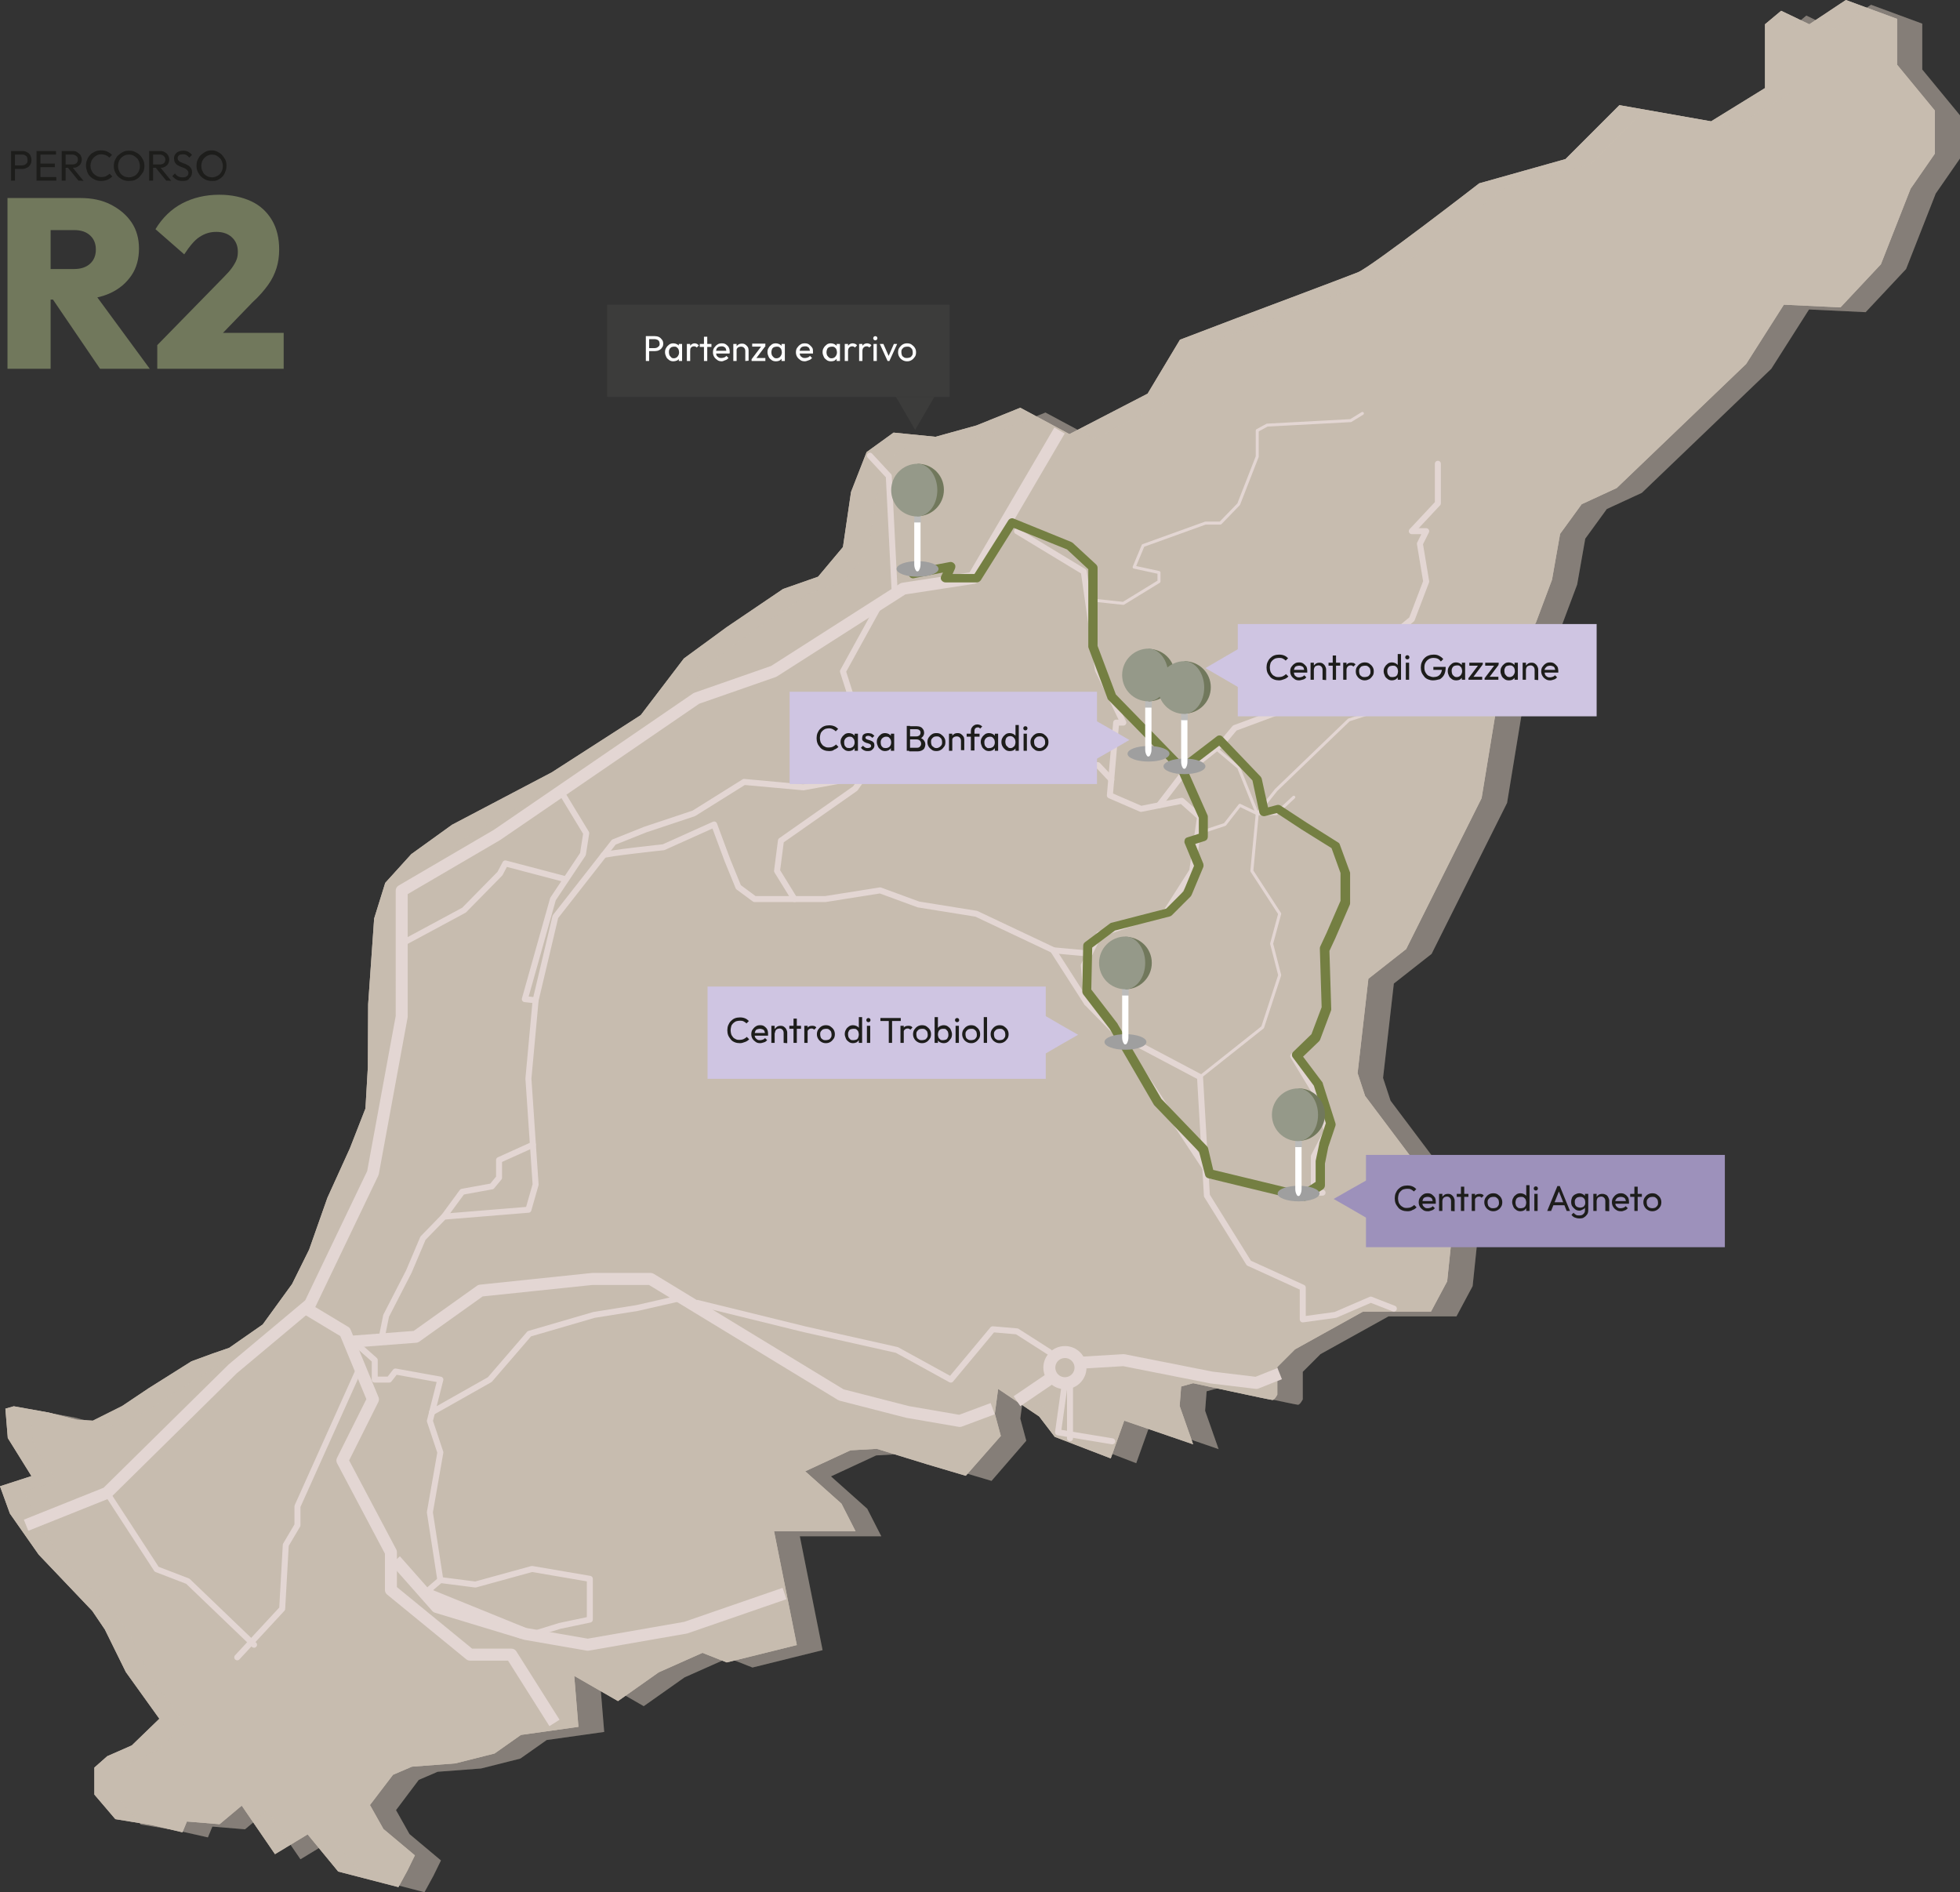 <?xml version="1.0" encoding="utf-8"?>
<!-- Generator: Adobe Illustrator 27.7.0, SVG Export Plug-In . SVG Version: 6.00 Build 0)  -->
<svg version="1.1" id="Livello_1" xmlns="http://www.w3.org/2000/svg" xmlns:xlink="http://www.w3.org/1999/xlink" x="0px" y="0px"
	 viewBox="0 0 654.3 631.6" style="enable-background:new 0 0 654.3 631.6;" xml:space="preserve">
<rect x="0" y="0" width="654.3" height="631.6" fill="#333333" stroke="none"/>
<style type="text/css">
	.st0{fill:#C7BCAF;}
	.st1{opacity:0.33;}
	.st2{fill:none;stroke:#E3D6D3;stroke-width:4;stroke-linejoin:round;}
	.st3{fill:none;stroke:#E3D6D3;stroke-width:4;stroke-linecap:round;stroke-linejoin:round;}
	.st4{fill:none;stroke:#E3D6D3;stroke-width:2;stroke-linecap:round;stroke-linejoin:round;}
	.st5{fill:none;stroke:#E3D6D3;stroke-linecap:round;stroke-linejoin:round;}
	.st6{fill:#747F42;}
	.st7{fill:#9F9F9F;}
	.st8{fill:#FFFFFF;}
	.st9{fill:#BCBCBB;}
	.st10{fill:#71785C;}
	.st11{fill:#959989;}
	.st12{fill:#1D1D1B;}
	.st13{fill:#CFC5E2;}
	.st14{fill:#9D91BB;}
	.st15{fill:#3C3C3B;}
</style>
<g>
	<g id="Livello_2_00000159432444948399504400000007536184276641553555_">
		<g id="percorso_2">
			<path class="st0" d="M357,144.9l26.1-13.5l10.8-18l18.9-7.2c0,0,36-13.5,40.5-15.3s40.5-29.7,40.5-29.7l28.8-8.1l18-18l30.6,5.4
				l18-11.1V8.1l5.4-4.5l9.4,4.5L616.2,0l17.1,6.3v15.3l12.6,15.3v14.4L637.8,63l-9.9,25.2l-13.5,14.4l-18.9-0.9l-6.3,9.9l-6.3,9.9
				l-43.2,41.4l-11.7,5.4l-7.2,9.9l-2.7,15.3l-5.4,14.4L501.4,225l-6.8,41.4l-25.2,50.4l-12.6,9.9l-3.6,31.5l2.5,7.6l22.7,30.2
				l6.3,16.4l-1.6,15.3l-5.4,10.1h-22.7l-22.7,12.6l-5.9,5.9v9.2c0,0-0.9,1.8-1.6,1.8s-26.5-5.6-26.5-5.6l-4,1.1l-0.5,6.5l4.5,12.8
				l-23-7.9l-4.5,12.6l-18.7-7.2l-5.2-6.8l-13.7-9.2l-1.1,8.3l2,7.4l-11.7,13.3l-12.8-3.8l-16.9-5.2l-8.8,0.5l-15.1,7l12.1,10.8
				l4.7,9.2h-27.2l7.6,38l-23.4,5.8l-8.1-3.2l-14.6,6.5l-13.6,9.6l-14.6-8.4l1.4,17l-19.2,2.7l-8.8,6.2l-13.1,3.3l-14.5,1.1
				l-6.3,2.7l-7.7,10.1l4.5,8l10.5,8.8l-2.5,5.1l-3,5.5l-20.1-5.2l-10.2-12.4l-10.9,6.6l-11.1-16.2l-7.4,6.2l-10.9-0.9l-1.5,3.6
				l-10.2-2.4l-12.2-2l-7-8.2V590l4.3-3.8l8.2-3.6l9.2-8.9L42,558.1l-7-14.2l-4.2-6.2l-17.9-18.8l-9.6-13.7L0,496.1l10.5-3.4
				L2.6,480l-0.8-9.8l2.8-0.8l11.7,2.1l9.4,2.4l5.3,0.3l9.8-4.9l8.8-5.9l14.3-9l6.8-2.5l5.8-2l11.2-7.8l9.8-13.5l5.7-11.5l6.1-17.3
				l7.5-16.5l5.2-13.3l0.8-13.8l0.1-21l2-28.6l3.7-11.9l8.7-9.6l13.6-9.8l33.3-17.5l29.7-19.1l14.4-18.9l14.2-10.4l18.9-12.8
				l11.7-4.1l8.3-9.9l2.7-18.4l5.2-13.3l9-6.5l14,1.4l13.7-3.8l14.6-5.9L357,144.9L357,144.9z"/>
			<g class="st1">
				<path class="st0" d="M365.4,146.5l26.1-13.5l10.8-18l18.9-7.2c0,0,36-13.5,40.5-15.3s40.5-29.7,40.5-29.7l28.8-8.1l18-18
					l30.6,5.4l18-11.1V9.7l5.4-4.5l9.4,4.5l12.2-8.1l17.1,6.3v15.3l12.6,15.3v14.4l-8.1,11.7l-9.9,25.2l-13.5,14.4l-18.9-0.9
					l-6.3,9.9l-6.3,9.9l-43.2,41.4l-11.7,5.4l-7.2,9.9l-2.7,15.3l-5.4,14.4l-11.2,17.1l-6.8,41.4l-25.2,50.4l-12.6,9.9l-3.6,31.5
					l2.5,7.6l22.7,30.2l6.3,16.4l-1.6,15.3l-5.4,10.1h-22.7L440.8,452l-5.9,5.9v9.2c0,0-0.9,1.8-1.6,1.8s-26.5-5.6-26.5-5.6l-4,1.1
					l-0.5,6.5l4.5,12.8l-23-7.9l-4.5,12.6l-18.7-7.2l-5.2-6.8l-13.7-9.2l-1.1,8.3l2,7.4L331,494.3l-12.8-3.8l-16.9-5.2l-8.8,0.5
					l-15.1,7l12.1,10.8l4.7,9.2h-27.2l7.6,38l-23.4,5.8l-8.1-3.2l-14.6,6.5l-13.6,9.6l-14.6-8.4l1.4,17l-19.2,2.7l-8.8,6.2
					l-13.1,3.3l-14.5,1.1l-6.3,2.7l-7.6,10.1l4.5,8l10.5,8.8l-2.5,5.1l-3,5.5l-20.1-5.2L111.2,614l-10.9,6.6l-11.1-16.2l-7.4,6.2
					l-10.9-0.9l-1.5,3.6L59.2,611L47,609l-7-8.2v-9.1l4.3-3.8l8.2-3.6l9.2-8.9l-11.4-15.6l-7-14.2l-4.2-6.2l-17.9-18.8l-9.6-13.7
					l-3.4-9.1l10.5-3.4L11,481.6l-0.8-9.8L13,471l11.7,2.1l9.4,2.4l5.3,0.3l9.8-4.9l8.8-5.9l14.3-9l6.8-2.5l5.8-2l11.2-7.8l9.8-13.5
					l5.7-11.5l6.1-17.3l7.5-16.5l5.2-13.3l0.8-13.8l0.1-21l2-28.6l3.7-11.9l8.7-9.6l13.6-9.8l33.3-17.5l29.7-19.1l14.4-18.9
					l14.2-10.4l18.9-12.8l11.7-4.1l8.3-9.9l2.7-18.4l5.2-13.3l9-6.5l14,1.4l13.7-3.8l14.6-5.9L365.4,146.5L365.4,146.5z"/>
			</g>
			<path class="st0" d="M357,144.9l26.1-13.5l10.8-18l18.9-7.2c0,0,36-13.5,40.5-15.3s40.5-29.7,40.5-29.7l28.8-8.1l18-18l30.6,5.4
				l18-11.1V8.1l5.4-4.5l9.4,4.5L616.2,0l17.1,6.3v15.3l12.6,15.3v14.4L637.8,63l-9.9,25.2l-13.5,14.4l-18.9-0.9l-6.3,9.9l-6.3,9.9
				l-43.2,41.4l-11.7,5.4l-7.2,9.9l-2.7,15.3l-5.4,14.4L501.4,225l-6.8,41.4l-25.2,50.4l-12.6,9.9l-3.6,31.5l2.5,7.6l22.7,30.2
				l6.3,16.4l-1.6,15.3l-5.4,10.1h-22.7l-22.7,12.6l-5.9,5.9v9.2c0,0-0.9,1.8-1.6,1.8s-26.5-5.6-26.5-5.6l-4,1.1l-0.5,6.5l4.5,12.8
				l-23-7.9l-4.5,12.6l-18.7-7.2l-5.2-6.8l-13.7-9.2l-1.1,8.3l2,7.4l-11.7,13.3l-12.8-3.8l-16.9-5.2l-8.8,0.5l-15.1,7l12.1,10.8
				l4.7,9.2h-27.2l7.6,38l-23.4,5.8l-8.1-3.2l-14.6,6.5l-13.6,9.6l-14.6-8.4l1.4,17l-19.2,2.7l-8.8,6.2l-13.1,3.3l-14.5,1.1
				l-6.3,2.7l-7.7,10.1l4.5,8l10.5,8.8l-2.5,5.1l-3,5.5l-20.1-5.2l-10.2-12.4l-10.9,6.6l-11.1-16.2l-7.4,6.2l-10.9-0.9l-1.5,3.6
				l-10.2-2.4l-12.2-2l-7-8.2V590l4.3-3.8l8.2-3.6l9.2-8.9L42,558.1l-7-14.2l-4.2-6.2l-17.9-18.8l-9.6-13.7L0,496.1l10.5-3.4
				L2.6,480l-0.8-9.8l2.8-0.8l11.7,2.1l9.4,2.4l5.3,0.3l9.8-4.9l8.8-5.9l14.3-9l6.8-2.5l5.8-2l11.2-7.8l9.8-13.5l5.7-11.5l6.1-17.3
				l7.5-16.5l5.2-13.3l0.8-13.8l0.1-21l2-28.6l3.7-11.9l8.7-9.6l13.6-9.8l33.3-17.5l29.7-19.1l14.4-18.9l14.2-10.4l18.9-12.8
				l11.7-4.1l8.3-9.9l2.7-18.4l5.2-13.3l9-6.5l14,1.4l13.7-3.8l14.6-5.9L357,144.9L357,144.9z"/>
			<g class="st1">
				<path class="st0" d="M365.4,146.5l26.1-13.5l10.8-18l18.9-7.2c0,0,36-13.5,40.5-15.3s40.5-29.7,40.5-29.7l28.8-8.1l18-18
					l30.6,5.4l18-11.1V9.7l5.4-4.5l9.4,4.5l12.2-8.1l17.1,6.3v15.3l12.6,15.3v14.4l-8.1,11.7l-9.9,25.2l-13.5,14.4l-18.9-0.9
					l-6.3,9.9l-6.3,9.9l-43.2,41.4l-11.7,5.4l-7.2,9.9l-2.7,15.3l-5.4,14.4l-11.2,17.1l-6.8,41.4l-25.2,50.4l-12.6,9.9l-3.6,31.5
					l2.5,7.6l22.7,30.2l6.3,16.4l-1.6,15.3l-5.4,10.1h-22.7L440.8,452l-5.9,5.9v9.2c0,0-0.9,1.8-1.6,1.8s-26.5-5.6-26.5-5.6l-4,1.1
					l-0.5,6.5l4.5,12.8l-23-7.9l-4.5,12.6l-18.7-7.2l-5.2-6.8l-13.7-9.2l-1.1,8.3l2,7.4L331,494.3l-12.8-3.8l-16.9-5.2l-8.8,0.5
					l-15.1,7l12.1,10.8l4.7,9.2h-27.2l7.6,38l-23.4,5.8l-8.1-3.2l-14.6,6.5l-13.6,9.6l-14.6-8.4l1.4,17l-19.2,2.7l-8.8,6.2
					l-13.1,3.3l-14.5,1.1l-6.3,2.7l-7.6,10.1l4.5,8l10.5,8.8l-2.5,5.1l-3,5.5l-20.1-5.2L111.2,614l-10.9,6.6l-11.1-16.2l-7.4,6.2
					l-10.9-0.9l-1.5,3.6L59.2,611L47,609l-7-8.2v-9.1l4.3-3.8l8.2-3.6l9.2-8.9l-11.4-15.6l-7-14.2l-4.2-6.2l-17.9-18.8l-9.6-13.7
					l-3.4-9.1l10.5-3.4L11,481.6l-0.8-9.8L13,471l11.7,2.1l9.4,2.4l5.3,0.3l9.8-4.9l8.8-5.9l14.3-9l6.8-2.5l5.8-2l11.2-7.8l9.8-13.5
					l5.7-11.5l6.1-17.3l7.5-16.5l5.2-13.3l0.8-13.8l0.1-21l2-28.6l3.7-11.9l8.7-9.6l13.6-9.8l33.3-17.5l29.7-19.1l14.4-18.9
					l14.2-10.4l18.9-12.8l11.7-4.1l8.3-9.9l2.7-18.4l5.2-13.3l9-6.5l14,1.4l13.7-3.8l14.6-5.9L365.4,146.5L365.4,146.5z"/>
			</g>
			<polyline class="st2" points="8.7,509.1 35.7,498.3 77.7,456.9 103.5,435.3 124.5,391.5 134.1,339.3 134.1,297.3 165.9,278.7 
				232.5,233.1 258.3,224.1 301.5,196.5 324.9,192.9 353.7,143.7 			"/>
			<polyline class="st2" points="185.1,575.1 170.7,552.3 156.9,552.3 130.5,530.7 130.5,518.1 114.3,487.5 124.5,467.1 
				115.2,444.6 101.9,436.6 			"/>
			<polyline class="st2" points="116.6,447.9 138.8,446.2 160.4,430.8 197.7,426.9 217.2,426.9 280.8,465.6 303,471.3 320.4,474.3 
				331.4,470.2 			"/>
			<line class="st2" x1="339.5" y1="467.7" x2="350.1" y2="460.5"/>
			<circle class="st3" cx="355.5" cy="456.5" r="5.2"/>
			<polyline class="st2" points="361.8,454.8 375.1,454 404.4,459.8 419.4,461.6 427.2,458.5 			"/>
			<polyline class="st2" points="132,520.8 145.8,536.4 175.5,545.4 196.2,549 228.9,543.3 261.9,531.9 			"/>
			<line class="st3" x1="143.5" y1="532.5" x2="174" y2="544.9"/>
			<polyline class="st4" points="35.7,498.3 52.3,523.8 62.7,527.8 84.8,549 			"/>
			<polyline class="st4" points="79.2,553.2 94.2,537 95.4,515.7 99.3,509.1 99.3,502.8 120.1,456.5 			"/>
			<polyline class="st4" points="143.5,530.4 147,527.4 158.7,528.9 177.6,523.7 196.9,527 196.9,540.6 186.9,542.7 177.2,545.7 			
				"/>
			<polyline class="st4" points="147,527.4 143.5,504.8 147,484.8 143.5,474.3 147,460.5 132,457.8 129.9,460.5 125.1,460.5 
				125.1,454 118.1,447.8 			"/>
			<polyline class="st4" points="144.2,471.4 163.5,460.5 176.7,445.2 198.3,438.9 212.7,436.6 227.6,433.2 			"/>
			<polyline class="st4" points="355.5,461.6 353.2,478.1 371.3,481.1 			"/>
			<line class="st4" x1="357.2" y1="461.6" x2="357.2" y2="480.1"/>
			<polyline class="st4" points="232.8,434.9 268.6,443.7 299.4,450.6 317.4,460.5 331.4,443.7 339.5,444.4 350.3,451.3 			"/>
			<polyline class="st4" points="339.5,177.3 361.8,190.8 366.5,223.6 375,241.2 372.6,241.2 370.5,265.5 380.9,270 394.5,267.3 
				400.6,272.7 399.8,278.2 398,290.7 389.4,304.2 366.9,311.9 361.8,322.2 362.9,334.8 372.6,344.7 400.6,359.5 402.9,399.1 
				416.9,421.6 434.9,429.8 434.9,440.4 445.8,438.9 457.6,433.8 465.3,436.8 			"/>
			<polyline class="st4" points="293.9,201.4 281.4,224.1 285.9,238.2 287.6,251.1 281.4,260.4 268.2,262.8 248.4,261 231.6,271.5 
				215.4,276.9 204.9,281.1 185.4,306 178.8,333.9 176.4,360 178.8,395.4 176.4,403.8 148.2,406.1 141.2,413.3 136.5,424.4 
				128.9,439.2 127.3,447.1 			"/>
			<polyline class="st4" points="148.2,406.1 154.3,397.8 164.2,396 166.6,393.1 166.6,387.2 177.9,382.1 			"/>
			<path class="st4" d="M201.4,285.5c0.4-0.6,20.1-2.7,20.1-2.7l16.9-7.6l4.5,12.1l3.6,8.8l5.4,4h23.6l18.3-2.9l12.8,4.7l19.3,3.1
				l25.6,12.1l11.3,17.6"/>
			<line class="st4" x1="351.6" y1="317.2" x2="363.7" y2="318.3"/>
			<polyline class="st4" points="265.2,300.1 259.4,290.7 260.7,280.6 285.5,263.2 292.9,252.7 298.7,252.7 299.9,249.5 
				287.2,248.2 302.8,247.1 319,243 334,246.6 341.7,254.5 366.5,255.4 371,260.2 			"/>
			<polyline class="st4" points="386.9,268.8 394.5,258.9 407.7,248.4 412.2,243 433.2,235.2 458.1,217.5 471.3,206.7 476.1,194.1 
				474,181.5 476.1,177.3 471.3,177.3 480,168 480,154.8 			"/>
			<polyline class="st5" points="400.6,359.5 421.5,342.9 427.2,325.5 424.5,315 427.2,305 417.9,290.7 419.7,271.6 413.9,268.8 
				408.9,275.2 399.8,278.2 			"/>
			<line class="st4" x1="372.6" y1="344.7" x2="402.4" y2="389.9"/>
			<polyline class="st4" points="402.5,392.1 431.4,398.1 441.5,398.1 			"/>
			<polyline class="st4" points="438.6,398.1 438.6,386 443,377.5 438.6,363.9 431.7,352.5 438.8,345.9 			"/>
			<polyline class="st5" points="405.9,249.8 413.5,256.2 419.7,271.6 426,263.7 450.3,240.3 457.8,237.9 			"/>
			<polyline class="st5" points="419.7,271.6 426,271.6 431.9,266.1 			"/>
			<polyline class="st4" points="290.4,152.1 296.7,158.9 298.7,198.3 			"/>
			<polyline class="st4" points="134.1,315 154.9,303.8 166.9,291.6 168.7,288.2 188.5,293.4 			"/>
			<polyline class="st4" points="187.2,264.1 195.7,278.1 194.6,285.1 184.6,300.1 175.2,333.5 178.8,333.9 			"/>
			<polyline class="st5" points="362.9,200.1 375,201.4 386.9,194.1 386.9,191.1 378.6,189.3 381.6,182.1 402.4,174.6 407.4,174.6 
				413.5,168.3 419.7,152.4 419.7,143.7 423,141.9 450.9,140.4 454.8,138 			"/>
			<path class="st6" d="M434.7,400.8c-0.1,0-0.2,0-0.4,0l-30.9-7.5c-0.5-0.1-1-0.5-1.1-1.1l-2-7.7l-15-15.6
				c-0.1-0.1-0.1-0.2-0.2-0.3l-14.6-25.1l-8.9-11.6c-0.2-0.3-0.3-0.6-0.3-0.9l0.3-15.3c0-0.5,0.2-0.9,0.6-1.2l8.4-6.3
				c0.2-0.1,0.3-0.2,0.5-0.2l18.2-4.7l5.8-5.8l3.5-8.5l-3.1-7.5c-0.2-0.4-0.1-0.8,0-1.2s0.5-0.7,0.9-0.8l3.8-1.2V273l-7-15.7
				L370,233.6c-0.1-0.1-0.3-0.3-0.3-0.5l-6.3-16.8c-0.1-0.2-0.1-0.4-0.1-0.5V190l-7.1-6.6l-17.8-7.2l-11,17.5
				c-0.3,0.4-0.8,0.7-1.3,0.7h-10.5c-0.5,0-1-0.3-1.3-0.7c-0.3-0.4-0.3-1-0.1-1.4l0.6-1.2l-9.7,1.9c-0.8,0.2-1.6-0.4-1.8-1.2
				s0.4-1.6,1.2-1.8l12.6-2.4c0.5-0.1,1.1,0.1,1.5,0.6c0.4,0.4,0.4,1,0.2,1.6l-0.8,1.8h7.3l11.3-17.9c0.4-0.6,1.2-0.9,1.8-0.6
				l19.2,7.8c0.2,0.1,0.3,0.2,0.5,0.3l7.8,7.2c0.3,0.3,0.5,0.7,0.5,1.1v26.1l6.1,16.2l22.2,22.8l11.5-8.8c0.6-0.5,1.5-0.4,2,0.2
				l12.6,13.2c0.2,0.2,0.3,0.5,0.4,0.7l2.1,9.6l3-0.8c0.4-0.1,0.9,0,1.2,0.2l8.7,5.7l10.5,6.6c0.3,0.2,0.5,0.4,0.6,0.8l3.3,9
				c0.1,0.2,0.1,0.3,0.1,0.5v9.9c0,0.2,0,0.4-0.1,0.6l-4.8,11.1l-2,4.3l0.6,19.4c0,0.2,0,0.4-0.1,0.6l-3.6,9.6
				c-0.1,0.2-0.2,0.4-0.4,0.6l-5.3,5.1l6.4,8.5c0.1,0.1,0.2,0.3,0.2,0.5l4.2,13.2c0.1,0.3,0.1,0.6,0,0.9l-2.4,7.1l-1.1,5.5v7.3
				c0,0.5-0.3,1-0.7,1.3l-6,3.9C435.3,400.7,435,400.8,434.7,400.8L434.7,400.8z M405,390.5l29.4,7.1l4.8-3.1v-6.7
				c0-0.1,0-0.2,0-0.3l1.2-5.7c0-0.1,0-0.1,0-0.2l2.2-6.7l-4-12.5l-7-9.4c-0.5-0.6-0.4-1.5,0.2-2l6-5.8l3.4-9l-0.6-19.5
				c0-0.2,0-0.5,0.1-0.7l2.1-4.5l4.7-10.8v-9.3l-3-8.3l-10.1-6.3l-8.2-5.4l-3.9,1c-0.4,0.1-0.8,0-1.2-0.2c-0.4-0.2-0.6-0.6-0.7-1
				l-2.3-10.7L407,248.9l-10.6,8.1l6.7,15.1c0.1,0.2,0.1,0.4,0.1,0.6v6.6c0,0.7-0.4,1.2-1,1.4l-3.2,1l2.7,6.6c0.1,0.4,0.1,0.8,0,1.1
				l-3.9,9.3c-0.1,0.2-0.2,0.3-0.3,0.5l-6.3,6.3c-0.2,0.2-0.4,0.3-0.7,0.4l-18.3,4.7l-7.6,5.7l-0.3,14l8.7,11.3c0,0,0.1,0.1,0.1,0.2
				l14.6,25l15.2,15.8c0.2,0.2,0.3,0.4,0.4,0.7L405,390.5L405,390.5z"/>
			<g>
				<ellipse class="st7" cx="306.3" cy="189.9" rx="7" ry="2.6"/>
				<g>
					<path class="st8" d="M306.3,173.3l-1.1,1.1v14c0,0.8,0.2,1.5,0.6,2.1c0.2,0.3,0.7,0.3,0.9,0c0.4-0.6,0.6-1.3,0.6-2.1v-14
						L306.3,173.3L306.3,173.3z"/>
					<path class="st9" d="M305.2,170.1v4.3c0.4,0,0.7,0,1.1,0s0.7,0,1.1,0v-4.3H305.2L305.2,170.1z"/>
					<path class="st10" d="M306.3,154.8v17.5c4.8,0,8.8-3.9,8.8-8.8S311.2,154.8,306.3,154.8z"/>
					<path class="st11" d="M312.9,163.6c0-4.8-3-8.8-6.6-8.8c-4.8,0-8.8,3.9-8.8,8.8s3.9,8.8,8.8,8.8
						C310,172.3,312.9,168.4,312.9,163.6z"/>
				</g>
			</g>
			<g>
				<ellipse class="st7" cx="375.7" cy="347.8" rx="7" ry="2.6"/>
				<g>
					<path class="st8" d="M375.7,331.2l-1.1,1.1v14c0,0.8,0.2,1.5,0.6,2.1c0.2,0.3,0.7,0.3,0.9,0c0.4-0.6,0.6-1.3,0.6-2.1v-14
						L375.7,331.2L375.7,331.2z"/>
					<path class="st9" d="M374.6,328v4.3c0.4,0,0.7,0,1.1,0s0.7,0,1.1,0V328H374.6L374.6,328z"/>
					<path class="st10" d="M375.7,312.7v17.5c4.8,0,8.8-3.9,8.8-8.8S380.5,312.7,375.7,312.7z"/>
					<path class="st11" d="M382.3,321.4c0-4.8-3-8.8-6.6-8.8c-4.8,0-8.8,3.9-8.8,8.8s3.9,8.8,8.8,8.8
						C379.3,330.2,382.3,326.3,382.3,321.4z"/>
				</g>
			</g>
			<g>
				<ellipse class="st7" cx="433.5" cy="398.4" rx="7" ry="2.6"/>
				<g>
					<path class="st8" d="M433.5,381.8l-1.1,1.1v14c0,0.8,0.2,1.5,0.6,2.1c0.2,0.3,0.7,0.3,0.9,0c0.4-0.6,0.6-1.3,0.6-2.1v-14
						L433.5,381.8L433.5,381.8z"/>
					<path class="st9" d="M432.4,378.6v4.3c0.4,0,0.7,0,1.1,0s0.7,0,1.1,0v-4.3H432.4L432.4,378.6z"/>
					<path class="st10" d="M433.5,363.3v17.5c4.8,0,8.8-3.9,8.8-8.8S438.3,363.3,433.5,363.3z"/>
					<path class="st11" d="M440,372.1c0-4.8-3-8.8-6.6-8.8c-4.8,0-8.8,3.9-8.8,8.8s3.9,8.8,8.8,8.8C437.1,380.8,440,376.9,440,372.1
						z"/>
				</g>
			</g>
			<g>
				<path class="st10" d="M2.5,123.1v-57h14.4v57H2.5z M13.9,100V89.8h10.8c2.3,0,4.1-0.6,5.4-1.8s1.9-2.8,1.9-4.7s-0.6-3.5-1.9-4.7
					c-1.3-1.2-3-1.8-5.4-1.8H14V66.1h12.9c3.8,0,7.2,0.7,10.1,2.2s5.2,3.4,6.9,5.9s2.5,5.5,2.5,8.8s-0.8,6.4-2.5,8.9s-4,4.5-7,5.9
					c-3,1.4-6.5,2.1-10.5,2.1C26.3,100,14,100,13.9,100z M33.4,123.1L16.8,98.7l13-3.1L50,123.1H33.4z"/>
				<path class="st10" d="M52.5,115.2l22.3-22.8c1.1-1.1,2-2.1,2.7-3.1c0.7-1,1.2-1.9,1.5-2.7c0.3-0.8,0.4-1.7,0.4-2.6
					c0-2-0.7-3.6-2-4.8s-3-1.8-5.2-1.8s-3.9,0.6-5.6,1.7s-3.3,3.1-5.1,5.8l-9.6-8.4c2.3-3.8,5.3-6.7,8.9-8.6
					c3.6-1.9,7.8-2.9,12.4-2.9c4.1,0,7.7,0.8,10.7,2.2s5.3,3.6,6.9,6.3c1.6,2.7,2.4,6,2.4,9.8c0,2.2-0.3,4.3-0.9,6.2
					s-1.5,3.8-2.8,5.6c-1.3,1.8-3,3.8-5.2,5.8L70,115.7L52.5,115.2L52.5,115.2z M52.5,123.1v-7.9l12.1-4.1h30.1v12
					C94.6,123.1,52.5,123.1,52.5,123.1z"/>
			</g>
			<g>
				<path class="st12" d="M3.7,60.3v-9.9H5v9.9C5,60.3,3.7,60.3,3.7,60.3z M4.6,56.4v-1.2h2.7c0.4,0,0.7-0.1,1-0.2
					c0.3-0.2,0.5-0.4,0.7-0.6s0.2-0.6,0.2-1s-0.1-0.7-0.2-1S8.6,52,8.3,51.8c-0.3-0.2-0.6-0.2-1-0.2H4.6v-1.2h2.8
					c0.6,0,1.1,0.1,1.6,0.4c0.5,0.2,0.9,0.6,1.1,1s0.4,1,0.4,1.6s-0.1,1.1-0.4,1.6s-0.7,0.8-1.1,1c-0.5,0.2-1,0.4-1.6,0.4L4.6,56.4
					L4.6,56.4z"/>
				<path class="st12" d="M12.2,60.3v-9.9h1.3v9.9H12.2z M13.1,51.6v-1.2h5.6v1.2C18.7,51.6,13.1,51.6,13.1,51.6z M13.1,55.8v-1.2
					h5.2v1.2C18.3,55.8,13.1,55.8,13.1,55.8z M13.1,60.3v-1.2h5.7v1.2C18.8,60.3,13.1,60.3,13.1,60.3z"/>
				<path class="st12" d="M20.6,60.3v-9.9h1.3v9.9H20.6z M21.5,56v-1.1h2.7c0.6,0,1-0.2,1.3-0.4c0.3-0.3,0.5-0.7,0.5-1.2
					c0-0.5-0.1-0.9-0.5-1.2s-0.8-0.5-1.3-0.5h-2.7v-1.2h2.7c0.6,0,1.2,0.1,1.6,0.4s0.8,0.6,1.1,1c0.2,0.4,0.4,0.9,0.4,1.4
					s-0.1,1-0.4,1.5c-0.2,0.4-0.6,0.7-1.1,1s-1,0.3-1.6,0.3C24.2,56,21.5,56,21.5,56z M26.2,60.3l-3.6-4.4l1.3-0.4l4,4.9
					C27.9,60.3,26.2,60.3,26.2,60.3z"/>
				<path class="st12" d="M33.7,60.4c-0.7,0-1.4-0.1-2-0.4c-0.6-0.3-1.1-0.6-1.6-1.1c-0.5-0.5-0.8-1-1-1.6c-0.2-0.6-0.4-1.3-0.4-2
					s0.1-1.4,0.4-2c0.2-0.6,0.6-1.2,1-1.6c0.4-0.5,1-0.8,1.6-1.1c0.6-0.3,1.3-0.4,2-0.4c0.8,0,1.5,0.1,2.1,0.4s1.1,0.6,1.6,1.1
					l-0.9,0.9c-0.3-0.3-0.7-0.6-1.2-0.8s-1-0.3-1.5-0.3c-0.5,0-1,0.1-1.4,0.3c-0.4,0.2-0.8,0.5-1.1,0.8c-0.3,0.3-0.6,0.7-0.8,1.2
					c-0.2,0.5-0.3,1-0.3,1.5s0.1,1.1,0.3,1.5s0.4,0.9,0.8,1.2c0.3,0.3,0.7,0.6,1.1,0.8s0.9,0.3,1.4,0.3c0.6,0,1.2-0.1,1.6-0.3
					s0.8-0.5,1.2-0.8l0.9,0.9c-0.5,0.5-1,0.8-1.6,1.1C35.1,60.3,34.4,60.4,33.7,60.4L33.7,60.4z"/>
				<path class="st12" d="M43,60.4c-0.7,0-1.3-0.1-2-0.4S40,59.4,39.5,59s-0.8-1-1.1-1.6c-0.3-0.6-0.4-1.3-0.4-2s0.1-1.4,0.4-2
					c0.3-0.6,0.6-1.2,1.1-1.6s1-0.8,1.6-1.1c0.6-0.3,1.2-0.4,2-0.4s1.3,0.1,2,0.4c0.6,0.3,1.1,0.6,1.6,1.1c0.5,0.5,0.8,1,1.1,1.6
					s0.4,1.3,0.4,2s-0.1,1.4-0.4,2C47.4,58,47,58.5,46.6,59s-1,0.8-1.6,1.1C44.4,60.3,43.7,60.4,43,60.4L43,60.4z M43,59.2
					c0.7,0,1.3-0.2,1.9-0.5s1-0.8,1.3-1.3s0.5-1.2,0.5-2c0-0.5-0.1-1-0.3-1.5c-0.2-0.5-0.4-0.9-0.8-1.2c-0.3-0.3-0.7-0.6-1.1-0.8
					c-0.4-0.2-0.9-0.3-1.5-0.3c-0.7,0-1.3,0.2-1.8,0.5c-0.5,0.3-1,0.8-1.3,1.3c-0.3,0.6-0.5,1.2-0.5,2c0,0.5,0.1,1.1,0.3,1.5
					c0.2,0.5,0.4,0.9,0.7,1.2c0.3,0.3,0.7,0.6,1.1,0.8S42.5,59.1,43,59.2z"/>
				<path class="st12" d="M49.8,60.3v-9.9h1.3v9.9H49.8z M50.7,56v-1.1h2.7c0.6,0,1-0.2,1.3-0.4c0.3-0.3,0.5-0.7,0.5-1.2
					c0-0.5-0.2-0.9-0.5-1.2c-0.3-0.3-0.8-0.5-1.3-0.5h-2.7v-1.2h2.7c0.6,0,1.2,0.1,1.6,0.4c0.5,0.2,0.8,0.6,1.1,1
					c0.2,0.4,0.4,0.9,0.4,1.4s-0.1,1-0.4,1.5c-0.2,0.4-0.6,0.7-1.1,1s-1,0.3-1.6,0.3C53.5,56,50.7,56,50.7,56z M55.5,60.3l-3.6-4.4
					l1.3-0.4l4,4.9C57.2,60.3,55.5,60.3,55.5,60.3z"/>
				<path class="st12" d="M61,60.4c-0.8,0-1.4-0.1-2-0.4s-1-0.7-1.5-1.2l0.9-0.9c0.3,0.4,0.7,0.8,1.1,1c0.4,0.2,0.9,0.3,1.5,0.3
					s1.1-0.1,1.4-0.4c0.4-0.3,0.5-0.6,0.5-1c0-0.4-0.1-0.7-0.3-0.9c-0.2-0.2-0.4-0.4-0.7-0.6c-0.3-0.2-0.6-0.3-0.9-0.4
					s-0.7-0.2-1-0.4s-0.7-0.3-0.9-0.5c-0.3-0.2-0.5-0.5-0.7-0.8s-0.3-0.8-0.3-1.3c0-0.6,0.1-1,0.4-1.4c0.3-0.4,0.6-0.7,1.1-0.9
					s1-0.3,1.6-0.3c0.6,0,1.2,0.1,1.7,0.4s0.9,0.6,1.2,1l-0.9,0.9c-0.3-0.3-0.6-0.6-0.9-0.8c-0.3-0.2-0.7-0.3-1.2-0.3
					c-0.5,0-1,0.1-1.3,0.3s-0.5,0.6-0.5,1c0,0.3,0.1,0.6,0.3,0.8c0.2,0.2,0.4,0.4,0.7,0.5s0.6,0.3,0.9,0.4c0.3,0.1,0.7,0.2,1,0.4
					s0.7,0.3,0.9,0.5s0.5,0.5,0.7,0.8c0.2,0.3,0.3,0.8,0.3,1.3c0,0.9-0.3,1.5-0.9,2C62.9,60.2,62,60.4,61,60.4z"/>
				<path class="st12" d="M70.7,60.4c-0.7,0-1.3-0.1-2-0.4s-1.1-0.6-1.6-1.1s-0.8-1-1.1-1.6c-0.3-0.6-0.4-1.3-0.4-2s0.1-1.4,0.4-2
					c0.3-0.6,0.6-1.2,1.1-1.6s1-0.8,1.6-1.1c0.6-0.3,1.2-0.4,1.9-0.4s1.3,0.1,1.9,0.4c0.6,0.3,1.1,0.6,1.6,1.1
					c0.4,0.5,0.8,1,1.1,1.6s0.4,1.3,0.4,2s-0.1,1.4-0.4,2C75,58,74.7,58.5,74.2,59s-1,0.8-1.6,1.1S71.4,60.4,70.7,60.4L70.7,60.4z
					 M70.7,59.2c0.7,0,1.3-0.2,1.9-0.5s1-0.8,1.3-1.3s0.5-1.2,0.5-2c0-0.5-0.1-1-0.3-1.5c-0.2-0.5-0.4-0.9-0.8-1.2
					c-0.3-0.3-0.7-0.6-1.1-0.8c-0.4-0.2-0.9-0.3-1.4-0.3c-0.7,0-1.3,0.2-1.8,0.5c-0.5,0.3-1,0.8-1.3,1.3c-0.3,0.6-0.5,1.2-0.5,2
					c0,0.5,0.1,1.1,0.3,1.5c0.2,0.5,0.4,0.9,0.7,1.2s0.7,0.6,1.1,0.8S70.1,59.1,70.7,59.2z"/>
			</g>
			<g>
				<rect x="413.2" y="208.3" class="st13" width="119.8" height="30.8"/>
				<polygon class="st13" points="413.4,223 413.4,229.4 407.9,226.2 402.4,223 407.9,219.8 413.4,216.6 				"/>
			</g>
			<g>
				<path class="st12" d="M427,227.1c-0.6,0-1.2-0.1-1.7-0.3s-1-0.5-1.3-0.9s-0.7-0.9-0.9-1.4c-0.2-0.5-0.3-1.1-0.3-1.7
					s0.1-1.2,0.3-1.7c0.2-0.5,0.5-1,0.9-1.4s0.8-0.7,1.3-0.9c0.5-0.2,1.1-0.3,1.7-0.3c0.7,0,1.2,0.1,1.7,0.3
					c0.5,0.2,0.9,0.5,1.3,0.9l-0.8,0.8c-0.3-0.3-0.6-0.5-1-0.7s-0.8-0.2-1.3-0.2c-0.4,0-0.8,0.1-1.2,0.2c-0.4,0.2-0.7,0.4-1,0.7
					s-0.5,0.6-0.6,1s-0.2,0.8-0.2,1.3s0.1,0.9,0.2,1.3s0.4,0.7,0.6,1s0.6,0.5,1,0.7s0.8,0.2,1.2,0.2c0.5,0,1-0.1,1.4-0.3
					c0.4-0.2,0.7-0.4,1-0.7l0.8,0.8c-0.4,0.4-0.8,0.7-1.4,0.9C428.2,226.9,427.6,227.1,427,227.1L427,227.1z"/>
				<path class="st12" d="M433.7,227.1c-0.6,0-1.1-0.1-1.5-0.4s-0.8-0.6-1.1-1.1s-0.4-1-0.4-1.5s0.1-1.1,0.4-1.5s0.6-0.8,1.1-1.1
					c0.4-0.3,0.9-0.4,1.5-0.4c0.5,0,1,0.1,1.4,0.4s0.7,0.6,1,1c0.2,0.4,0.3,0.9,0.3,1.4c0,0.1,0,0.2,0,0.3s0,0.2,0,0.3h-4.8v-0.9
					h4.2l-0.4,0.4c0-0.4-0.1-0.7-0.2-1c-0.1-0.3-0.3-0.5-0.6-0.6c-0.2-0.1-0.5-0.2-0.9-0.2s-0.7,0.1-1,0.2s-0.5,0.4-0.6,0.7
					s-0.2,0.6-0.2,1s0.1,0.8,0.2,1.1s0.4,0.5,0.7,0.7c0.3,0.2,0.6,0.2,1,0.2c0.3,0,0.6-0.1,0.9-0.2c0.3-0.1,0.5-0.3,0.7-0.5l0.7,0.7
					c-0.3,0.3-0.6,0.6-1,0.7S434.1,227.1,433.7,227.1L433.7,227.1z"/>
				<path class="st12" d="M437.5,226.9v-5.7h1.1v5.7H437.5z M441.5,226.9v-3.3c0-0.4-0.1-0.8-0.4-1.1c-0.3-0.3-0.6-0.4-1-0.4
					c-0.3,0-0.5,0.1-0.8,0.2s-0.4,0.3-0.5,0.5s-0.2,0.5-0.2,0.8l-0.4-0.2c0-0.4,0.1-0.8,0.3-1.1c0.2-0.3,0.5-0.6,0.8-0.8
					s0.7-0.3,1.2-0.3s0.8,0.1,1.1,0.3s0.6,0.5,0.8,0.9c0.2,0.4,0.3,0.7,0.3,1.1v3.5L441.5,226.9L441.5,226.9z"/>
				<path class="st12" d="M443.5,222.2v-1h3.9v1H443.5z M444.9,226.9v-8.1h1.1v8.1H444.9z"/>
				<path class="st12" d="M448.4,226.9v-5.7h1.1v5.7H448.4z M449.5,223.7l-0.4-0.2c0-0.7,0.2-1.3,0.5-1.7s0.8-0.6,1.5-0.6
					c0.3,0,0.5,0.1,0.8,0.1c0.2,0.1,0.5,0.3,0.6,0.5l-0.7,0.7c-0.1-0.1-0.2-0.2-0.4-0.3c-0.1-0.1-0.3-0.1-0.5-0.1
					c-0.4,0-0.7,0.1-1,0.4S449.5,223.2,449.5,223.7L449.5,223.7z"/>
				<path class="st12" d="M455.6,227.1c-0.5,0-1-0.1-1.5-0.4c-0.5-0.3-0.8-0.6-1.1-1.1c-0.3-0.4-0.4-1-0.4-1.5s0.1-1.1,0.4-1.5
					c0.3-0.4,0.6-0.8,1.1-1.1s1-0.4,1.5-0.4s1.1,0.1,1.5,0.4s0.8,0.6,1.1,1.1s0.4,0.9,0.4,1.5s-0.1,1.1-0.4,1.5
					c-0.3,0.4-0.6,0.8-1.1,1.1C456.7,226.9,456.2,227.1,455.6,227.1z M455.6,226c0.4,0,0.7-0.1,1-0.2s0.5-0.4,0.7-0.7s0.2-0.6,0.2-1
					s-0.1-0.7-0.2-1c-0.2-0.3-0.4-0.5-0.7-0.7c-0.3-0.2-0.6-0.2-1-0.2s-0.7,0.1-1,0.2s-0.5,0.4-0.7,0.7s-0.2,0.6-0.2,1
					s0.1,0.7,0.2,1s0.4,0.5,0.7,0.7S455.3,226,455.6,226L455.6,226z"/>
				<path class="st12" d="M464.7,227.1c-0.5,0-1-0.1-1.4-0.4c-0.4-0.3-0.8-0.6-1-1.1s-0.4-0.9-0.4-1.5s0.1-1.1,0.4-1.5
					c0.2-0.4,0.6-0.8,1-1.1c0.4-0.3,0.9-0.4,1.4-0.4c0.4,0,0.8,0.1,1.2,0.3c0.3,0.2,0.6,0.4,0.8,0.7c0.2,0.3,0.3,0.7,0.4,1.1v1.7
					c0,0.4-0.1,0.8-0.4,1.1c-0.2,0.3-0.5,0.6-0.8,0.8C465.5,227,465.1,227.1,464.7,227.1L464.7,227.1z M464.9,226
					c0.4,0,0.7-0.1,1-0.2c0.3-0.2,0.5-0.4,0.6-0.7c0.1-0.3,0.2-0.6,0.2-1s-0.1-0.7-0.2-1c-0.1-0.3-0.4-0.5-0.6-0.7
					c-0.3-0.2-0.6-0.2-1-0.2s-0.7,0.1-1,0.2c-0.3,0.2-0.5,0.4-0.6,0.7c-0.2,0.3-0.2,0.6-0.2,1s0.1,0.7,0.2,1
					c0.2,0.3,0.4,0.5,0.6,0.7S464.5,226,464.9,226L464.9,226z M467.7,226.9h-1.1v-1.5l0.2-1.4l-0.2-1.4v-4.3h1.1V226.9L467.7,226.9z
					"/>
				<path class="st12" d="M469.8,220.1c-0.2,0-0.4-0.1-0.5-0.2s-0.2-0.3-0.2-0.5s0.1-0.4,0.2-0.5c0.1-0.1,0.3-0.2,0.5-0.2
					s0.4,0.1,0.5,0.2c0.1,0.1,0.2,0.3,0.2,0.5s-0.1,0.4-0.2,0.5S470,220.1,469.8,220.1z M469.3,226.9v-5.7h1.1v5.7H469.3z"/>
				<path class="st12" d="M478.4,227.1c-0.6,0-1.1-0.1-1.6-0.3s-1-0.5-1.3-0.9s-0.7-0.9-0.9-1.4c-0.2-0.5-0.3-1.1-0.3-1.7
					s0.1-1.2,0.3-1.7c0.2-0.5,0.5-1,0.9-1.4s0.8-0.7,1.4-0.9c0.5-0.2,1.1-0.3,1.7-0.3c0.7,0,1.3,0.1,1.8,0.4c0.6,0.3,1,0.6,1.4,1.1
					l-0.8,0.8c-0.3-0.4-0.6-0.7-1-0.9c-0.4-0.2-0.9-0.3-1.4-0.3c-0.6,0-1.1,0.1-1.6,0.4c-0.5,0.3-0.8,0.6-1.1,1.1
					c-0.3,0.5-0.4,1-0.4,1.7s0.1,1.2,0.4,1.7c0.3,0.5,0.6,0.9,1.1,1.1s1,0.4,1.5,0.4s1.1-0.1,1.5-0.3c0.4-0.2,0.8-0.6,1-1
					c0.2-0.4,0.4-1,0.4-1.6l0.7,0.5h-3.6v-1h4.1v0.2c0,1-0.2,1.8-0.5,2.4s-0.8,1.1-1.4,1.5C479.9,226.9,479.2,227.1,478.4,227.1
					L478.4,227.1z"/>
				<path class="st12" d="M486.1,227.1c-0.5,0-1-0.1-1.4-0.4s-0.8-0.6-1-1.1s-0.4-0.9-0.4-1.5s0.1-1.1,0.4-1.5
					c0.2-0.4,0.6-0.8,1-1.1c0.4-0.3,0.9-0.4,1.4-0.4c0.4,0,0.8,0.1,1.2,0.3c0.3,0.2,0.6,0.4,0.8,0.7c0.2,0.3,0.3,0.7,0.4,1.1v1.7
					c0,0.4-0.1,0.8-0.3,1.1c-0.2,0.3-0.5,0.6-0.8,0.8S486.6,227.1,486.1,227.1L486.1,227.1z M486.3,226c0.5,0,1-0.2,1.3-0.6
					c0.3-0.4,0.5-0.8,0.5-1.4c0-0.4-0.1-0.7-0.2-1s-0.4-0.5-0.6-0.7s-0.6-0.2-0.9-0.2s-0.7,0.1-1,0.2c-0.3,0.2-0.5,0.4-0.6,0.7
					c-0.2,0.3-0.2,0.6-0.2,1s0.1,0.7,0.2,1s0.4,0.5,0.6,0.7S485.9,226,486.3,226L486.3,226z M488,226.9v-1.5l0.2-1.4l-0.2-1.4v-1.4
					h1.1v5.7H488z"/>
				<path class="st12" d="M490.2,226.4l3.4-4.5h1.3l-3.4,4.5H490.2L490.2,226.4z M490.2,226.9v-0.6l1-0.4h3.6v1L490.2,226.9
					L490.2,226.9z M490.5,222.2v-1h4.5v0.6l-1,0.4L490.5,222.2L490.5,222.2z"/>
				<path class="st12" d="M495.6,226.4l3.4-4.5h1.3l-3.4,4.5H495.6L495.6,226.4z M495.6,226.9v-0.6l1-0.4h3.6v1L495.6,226.9
					L495.6,226.9z M495.8,222.2v-1h4.5v0.6l-1,0.4L495.8,222.2L495.8,222.2z"/>
				<path class="st12" d="M503.7,227.1c-0.5,0-1-0.1-1.4-0.4s-0.8-0.6-1-1.1s-0.4-0.9-0.4-1.5s0.1-1.1,0.4-1.5
					c0.2-0.4,0.6-0.8,1-1.1c0.4-0.3,0.9-0.4,1.4-0.4c0.4,0,0.8,0.1,1.2,0.3c0.3,0.2,0.6,0.4,0.8,0.7c0.2,0.3,0.3,0.7,0.4,1.1v1.7
					c0,0.4-0.1,0.8-0.3,1.1c-0.2,0.3-0.5,0.6-0.8,0.8S504.2,227.1,503.7,227.1L503.7,227.1z M503.9,226c0.5,0,1-0.2,1.3-0.6
					c0.3-0.4,0.5-0.8,0.5-1.4c0-0.4-0.1-0.7-0.2-1c-0.1-0.3-0.4-0.5-0.6-0.7c-0.3-0.2-0.6-0.2-0.9-0.2s-0.7,0.1-1,0.2
					s-0.5,0.4-0.6,0.7c-0.2,0.3-0.2,0.6-0.2,1s0.1,0.7,0.2,1c0.2,0.3,0.4,0.5,0.6,0.7S503.6,226,503.9,226L503.9,226z M505.6,226.9
					v-1.5l0.2-1.4l-0.2-1.4v-1.4h1.1v5.7H505.6z"/>
				<path class="st12" d="M508.3,226.9v-5.7h1.1v5.7H508.3z M512.3,226.9v-3.3c0-0.4-0.1-0.8-0.4-1.1c-0.3-0.3-0.6-0.4-1-0.4
					c-0.3,0-0.5,0.1-0.8,0.2s-0.4,0.3-0.5,0.5s-0.2,0.5-0.2,0.8l-0.4-0.2c0-0.4,0.1-0.8,0.3-1.1c0.2-0.3,0.5-0.6,0.8-0.8
					s0.7-0.3,1.2-0.3s0.8,0.1,1.1,0.3s0.6,0.5,0.8,0.9c0.2,0.4,0.3,0.7,0.3,1.1v3.5L512.3,226.9L512.3,226.9z"/>
				<path class="st12" d="M517.5,227.1c-0.6,0-1.1-0.1-1.5-0.4c-0.5-0.3-0.8-0.6-1.1-1.1s-0.4-1-0.4-1.5s0.1-1.1,0.4-1.5
					s0.6-0.8,1.1-1.1c0.4-0.3,0.9-0.4,1.5-0.4c0.5,0,1,0.1,1.4,0.4s0.7,0.6,1,1c0.2,0.4,0.3,0.9,0.3,1.4c0,0.1,0,0.2,0,0.3
					c0,0.1,0,0.2,0,0.3h-4.8v-0.9h4.2l-0.4,0.4c0-0.4-0.1-0.7-0.2-1c-0.1-0.3-0.3-0.5-0.6-0.6c-0.2-0.1-0.5-0.2-0.9-0.2
					s-0.7,0.1-1,0.2c-0.3,0.2-0.5,0.4-0.7,0.7s-0.2,0.6-0.2,1s0.1,0.8,0.2,1.1s0.4,0.5,0.7,0.7c0.3,0.2,0.6,0.2,1,0.2
					c0.3,0,0.6-0.1,0.9-0.2s0.5-0.3,0.7-0.5l0.7,0.7c-0.3,0.3-0.6,0.6-1,0.7S518,227.1,517.5,227.1L517.5,227.1z"/>
			</g>
			<g>
				<rect x="456" y="385.5" class="st14" width="119.8" height="30.8"/>
				<polygon class="st14" points="456.3,400.2 456.3,406.6 450.8,403.4 445.2,400.2 450.8,397 456.3,393.9 				"/>
			</g>
			<g>
				<path class="st12" d="M469.8,404.3c-0.6,0-1.2-0.1-1.7-0.3s-1-0.5-1.3-0.9s-0.7-0.9-0.9-1.4s-0.3-1.1-0.3-1.7s0.1-1.2,0.3-1.7
					s0.5-1,0.9-1.4s0.8-0.7,1.3-0.9c0.5-0.2,1.1-0.3,1.7-0.3c0.7,0,1.2,0.1,1.7,0.3c0.5,0.2,0.9,0.5,1.3,0.9l-0.8,0.8
					c-0.3-0.3-0.6-0.5-1-0.7s-0.8-0.2-1.3-0.2c-0.4,0-0.8,0.1-1.2,0.2s-0.7,0.4-1,0.7s-0.5,0.6-0.6,1c-0.1,0.4-0.2,0.8-0.2,1.3
					s0.1,0.9,0.2,1.3s0.4,0.7,0.6,1c0.3,0.3,0.6,0.5,1,0.7s0.8,0.2,1.2,0.2c0.5,0,1-0.1,1.4-0.3s0.7-0.4,1-0.7l0.8,0.8
					c-0.4,0.4-0.8,0.7-1.4,0.9C471.1,404.2,470.5,404.3,469.8,404.3L469.8,404.3z"/>
				<path class="st12" d="M476.6,404.3c-0.6,0-1.1-0.1-1.5-0.4s-0.8-0.6-1.1-1.1s-0.4-1-0.4-1.5s0.1-1.1,0.4-1.5s0.6-0.8,1.1-1.1
					c0.4-0.3,0.9-0.4,1.5-0.4c0.5,0,1,0.1,1.4,0.4s0.7,0.6,1,1c0.2,0.4,0.3,0.9,0.3,1.5c0,0.1,0,0.2,0,0.3c0,0.1,0,0.2,0,0.3h-4.8
					v-0.9h4.2l-0.4,0.4c0-0.4-0.1-0.7-0.2-1c-0.1-0.3-0.3-0.5-0.6-0.6c-0.2-0.1-0.5-0.2-0.9-0.2s-0.7,0.1-1,0.2s-0.5,0.4-0.6,0.7
					s-0.2,0.6-0.2,1s0.1,0.8,0.2,1s0.4,0.5,0.7,0.7c0.3,0.2,0.6,0.2,1,0.2c0.3,0,0.6-0.1,0.9-0.2c0.3-0.1,0.5-0.3,0.7-0.5l0.7,0.7
					c-0.3,0.3-0.6,0.6-1,0.7S477,404.4,476.6,404.3L476.6,404.3z"/>
				<path class="st12" d="M480.4,404.2v-5.7h1.1v5.7H480.4z M484.4,404.2v-3.3c0-0.4-0.1-0.8-0.4-1.1s-0.6-0.4-1-0.4
					c-0.3,0-0.5,0.1-0.8,0.2c-0.2,0.1-0.4,0.3-0.5,0.5s-0.2,0.5-0.2,0.8l-0.4-0.2c0-0.4,0.1-0.8,0.3-1.1c0.2-0.3,0.5-0.6,0.8-0.8
					c0.3-0.2,0.7-0.3,1.2-0.3s0.8,0.1,1.1,0.3s0.6,0.5,0.8,0.9c0.2,0.4,0.3,0.7,0.3,1.1v3.5L484.4,404.2L484.4,404.2z"/>
				<path class="st12" d="M486.3,399.5v-1h3.9v1H486.3z M487.7,404.2v-8.1h1.1v8.1H487.7z"/>
				<path class="st12" d="M491.3,404.2v-5.7h1.1v5.7H491.3z M492.3,401l-0.4-0.2c0-0.7,0.2-1.3,0.5-1.7c0.3-0.4,0.8-0.6,1.5-0.6
					c0.3,0,0.5,0,0.8,0.1s0.5,0.3,0.6,0.5l-0.7,0.7c-0.1-0.1-0.2-0.2-0.4-0.3c-0.1-0.1-0.3-0.1-0.5-0.1c-0.4,0-0.7,0.1-1,0.4
					S492.3,400.4,492.3,401L492.3,401z"/>
				<path class="st12" d="M498.5,404.3c-0.5,0-1-0.1-1.5-0.4c-0.5-0.3-0.8-0.6-1.1-1.1c-0.3-0.5-0.4-1-0.4-1.5s0.1-1,0.4-1.5
					c0.3-0.4,0.6-0.8,1.1-1.1s1-0.4,1.5-0.4s1.1,0.1,1.5,0.4s0.8,0.6,1.1,1.1s0.4,1,0.4,1.5s-0.1,1.1-0.4,1.5
					c-0.3,0.5-0.6,0.8-1.1,1.1S499,404.3,498.5,404.3L498.5,404.3z M498.5,403.3c0.4,0,0.7-0.1,1-0.2s0.5-0.4,0.7-0.7s0.2-0.6,0.2-1
					s-0.1-0.7-0.2-1c-0.2-0.3-0.4-0.5-0.7-0.7c-0.3-0.2-0.6-0.2-1-0.2s-0.7,0.1-1,0.2c-0.3,0.2-0.5,0.4-0.7,0.7
					c-0.2,0.3-0.2,0.6-0.2,1s0.1,0.7,0.2,1s0.4,0.5,0.7,0.7S498.1,403.3,498.5,403.3L498.5,403.3z"/>
				<path class="st12" d="M507.6,404.3c-0.5,0-1-0.1-1.4-0.4c-0.4-0.3-0.8-0.6-1-1.1s-0.4-1-0.4-1.5s0.1-1.1,0.4-1.5
					c0.2-0.5,0.6-0.8,1-1.1c0.4-0.3,0.9-0.4,1.4-0.4c0.4,0,0.8,0.1,1.2,0.3s0.6,0.4,0.8,0.7c0.2,0.3,0.3,0.7,0.4,1.1v1.7
					c0,0.4-0.1,0.8-0.4,1.1s-0.5,0.6-0.8,0.8C508.4,404.2,508,404.3,507.6,404.3L507.6,404.3z M507.7,403.3c0.4,0,0.7-0.1,1-0.2
					c0.3-0.2,0.5-0.4,0.6-0.7s0.2-0.6,0.2-1s-0.1-0.7-0.2-1c-0.1-0.3-0.4-0.5-0.6-0.7c-0.3-0.2-0.6-0.2-1-0.2s-0.7,0.1-1,0.2
					c-0.3,0.2-0.5,0.4-0.6,0.7s-0.2,0.6-0.2,1s0.1,0.7,0.2,1s0.4,0.5,0.6,0.7S507.4,403.3,507.7,403.3L507.7,403.3z M510.6,404.2
					h-1.1v-1.5l0.2-1.4l-0.2-1.4v-4.3h1.1V404.2L510.6,404.2z"/>
				<path class="st12" d="M512.7,397.4c-0.2,0-0.4-0.1-0.5-0.2s-0.2-0.3-0.2-0.5s0.1-0.4,0.2-0.5c0.1-0.1,0.3-0.2,0.5-0.2
					s0.4,0.1,0.5,0.2s0.2,0.3,0.2,0.5s-0.1,0.4-0.2,0.5S512.9,397.4,512.7,397.4z M512.2,404.2v-5.7h1.1v5.7H512.2z"/>
				<path class="st12" d="M516.5,404.2l3.4-8.3h0.8l3.4,8.3H523l-2.8-7h0.4l-2.8,7H516.5L516.5,404.2z M518.2,402.3v-1h4.4v1H518.2z
					"/>
				<path class="st12" d="M527.3,404.1c-0.5,0-1-0.1-1.4-0.4s-0.7-0.6-1-1s-0.4-0.9-0.4-1.5s0.1-1,0.3-1.5c0.2-0.4,0.6-0.8,1-1
					s0.9-0.4,1.4-0.4c0.5,0,0.8,0.1,1.2,0.3c0.3,0.2,0.6,0.4,0.8,0.7c0.2,0.3,0.3,0.7,0.3,1.1v1.5c0,0.4-0.1,0.8-0.3,1.1
					s-0.5,0.6-0.8,0.7S527.8,404.1,527.3,404.1L527.3,404.1z M527.3,406.7c-0.6,0-1.1-0.1-1.6-0.3c-0.5-0.2-0.8-0.5-1.1-0.9l0.7-0.7
					c0.2,0.3,0.5,0.5,0.8,0.7s0.7,0.2,1.1,0.2c0.6,0,1-0.1,1.4-0.5s0.5-0.7,0.5-1.2v-1.4l0.2-1.3l-0.2-1.3v-1.5h1.1v5.5
					c0,0.5-0.1,1-0.4,1.4s-0.6,0.7-1.1,1C528.5,406.6,527.9,406.7,527.3,406.7L527.3,406.7z M527.5,403.1c0.4,0,0.7-0.1,0.9-0.2
					c0.3-0.1,0.5-0.4,0.6-0.6c0.2-0.3,0.2-0.6,0.2-1s-0.1-0.7-0.2-1c-0.2-0.3-0.4-0.5-0.6-0.6c-0.3-0.2-0.6-0.2-0.9-0.2
					s-0.7,0.1-1,0.2c-0.3,0.2-0.5,0.4-0.6,0.6c-0.2,0.3-0.2,0.6-0.2,1s0.1,0.7,0.2,1c0.2,0.3,0.4,0.5,0.7,0.6
					C526.9,403,527.2,403.1,527.5,403.1L527.5,403.1z"/>
				<path class="st12" d="M531.9,404.2v-5.7h1.1v5.7H531.9z M535.9,404.2v-3.3c0-0.4-0.1-0.8-0.4-1.1s-0.6-0.4-1-0.4
					c-0.3,0-0.5,0.1-0.8,0.2s-0.4,0.3-0.5,0.5s-0.2,0.5-0.2,0.8l-0.4-0.2c0-0.4,0.1-0.8,0.3-1.1c0.2-0.3,0.5-0.6,0.8-0.8
					c0.3-0.2,0.7-0.3,1.2-0.3s0.8,0.1,1.2,0.3s0.6,0.5,0.8,0.9c0.2,0.4,0.3,0.7,0.3,1.1v3.5L535.9,404.2L535.9,404.2z"/>
				<path class="st12" d="M541.1,404.3c-0.6,0-1.1-0.1-1.5-0.4c-0.5-0.3-0.8-0.6-1.1-1.1s-0.4-1-0.4-1.5s0.1-1.1,0.4-1.5
					s0.6-0.8,1.1-1.1s0.9-0.4,1.5-0.4c0.5,0,1,0.1,1.4,0.4c0.4,0.2,0.7,0.6,1,1c0.2,0.4,0.3,0.9,0.3,1.5c0,0.1,0,0.2,0,0.3
					s0,0.2,0,0.3h-4.8v-0.9h4.2l-0.4,0.4c0-0.4-0.1-0.7-0.2-1c-0.1-0.3-0.3-0.5-0.6-0.6c-0.2-0.1-0.5-0.2-0.9-0.2s-0.7,0.1-1,0.2
					s-0.5,0.4-0.7,0.7s-0.2,0.6-0.2,1s0.1,0.8,0.2,1s0.4,0.5,0.7,0.7c0.3,0.2,0.6,0.2,1,0.2c0.3,0,0.6-0.1,0.9-0.2
					c0.3-0.1,0.5-0.3,0.7-0.5l0.7,0.7c-0.3,0.3-0.6,0.6-1,0.7S541.6,404.4,541.1,404.3L541.1,404.3z"/>
				<path class="st12" d="M544.2,399.5v-1h3.9v1H544.2z M545.6,404.2v-8.1h1.1v8.1H545.6z"/>
				<path class="st12" d="M551.6,404.3c-0.5,0-1-0.1-1.5-0.4c-0.5-0.3-0.8-0.6-1.1-1.1c-0.3-0.5-0.4-1-0.4-1.5s0.1-1,0.4-1.5
					c0.3-0.4,0.6-0.8,1.1-1.1s1-0.4,1.5-0.4s1.1,0.1,1.5,0.4s0.8,0.6,1.1,1.1s0.4,1,0.4,1.5s-0.1,1.1-0.4,1.5
					c-0.3,0.5-0.6,0.8-1.1,1.1S552.1,404.3,551.6,404.3L551.6,404.3z M551.6,403.3c0.4,0,0.7-0.1,1-0.2c0.3-0.2,0.5-0.4,0.7-0.7
					s0.2-0.6,0.2-1s-0.1-0.7-0.2-1c-0.2-0.3-0.4-0.5-0.7-0.7c-0.3-0.2-0.6-0.2-1-0.2s-0.7,0.1-1,0.2c-0.3,0.2-0.5,0.4-0.7,0.7
					c-0.2,0.3-0.2,0.6-0.2,1s0.1,0.7,0.2,1s0.4,0.5,0.7,0.7C550.9,403.2,551.2,403.3,551.6,403.3L551.6,403.3z"/>
			</g>
			<g>
				<rect x="236.2" y="329.3" class="st13" width="112.9" height="30.8"/>
				<polygon class="st13" points="348.8,345.4 348.8,339 354.3,342.2 359.9,345.4 354.3,348.6 348.8,351.8 				"/>
			</g>
			<g>
				<path class="st12" d="M247,348.2c-0.6,0-1.2-0.1-1.7-0.3s-1-0.5-1.3-0.9s-0.7-0.9-0.9-1.4s-0.3-1.1-0.3-1.7s0.1-1.2,0.3-1.7
					c0.2-0.5,0.5-1,0.9-1.4s0.8-0.7,1.3-0.9s1.1-0.3,1.7-0.3c0.7,0,1.2,0.1,1.7,0.3c0.5,0.2,0.9,0.5,1.3,0.9l-0.8,0.8
					c-0.3-0.3-0.6-0.5-1-0.7s-0.8-0.2-1.3-0.2c-0.4,0-0.8,0.1-1.2,0.2c-0.4,0.2-0.7,0.4-1,0.7s-0.5,0.6-0.6,1
					c-0.1,0.4-0.2,0.8-0.2,1.3s0.1,0.9,0.2,1.3c0.1,0.4,0.4,0.7,0.6,1s0.6,0.5,1,0.7c0.4,0.2,0.8,0.2,1.2,0.2c0.5,0,1-0.1,1.4-0.3
					c0.4-0.2,0.7-0.4,1-0.7l0.8,0.8c-0.4,0.4-0.8,0.7-1.4,0.9S247.7,348.2,247,348.2L247,348.2z"/>
				<path class="st12" d="M253.8,348.2c-0.6,0-1.1-0.1-1.5-0.4s-0.8-0.6-1.1-1.1s-0.4-1-0.4-1.5s0.1-1.1,0.4-1.5s0.6-0.8,1.1-1.1
					c0.4-0.3,0.9-0.4,1.5-0.4c0.5,0,1,0.1,1.4,0.4s0.7,0.6,0.9,1s0.3,0.9,0.3,1.5c0,0.1,0,0.2,0,0.3c0,0.1,0,0.2,0,0.3h-4.8v-0.9
					h4.2l-0.4,0.4c0-0.4-0.1-0.7-0.2-1c-0.1-0.3-0.3-0.5-0.6-0.6c-0.2-0.1-0.6-0.2-0.9-0.2s-0.7,0.1-1,0.2s-0.5,0.4-0.6,0.7
					s-0.2,0.6-0.2,1s0.1,0.8,0.2,1s0.4,0.5,0.7,0.7c0.3,0.2,0.6,0.2,1,0.2c0.3,0,0.6-0.1,0.9-0.2c0.3-0.1,0.5-0.3,0.7-0.5l0.7,0.7
					c-0.3,0.3-0.6,0.6-1,0.7S254.2,348.2,253.8,348.2L253.8,348.2z"/>
				<path class="st12" d="M257.5,348.1v-5.7h1.1v5.7H257.5z M261.6,348.1v-3.3c0-0.4-0.1-0.8-0.4-1.1s-0.6-0.4-1-0.4
					c-0.3,0-0.5,0.1-0.8,0.2c-0.2,0.1-0.4,0.3-0.5,0.5s-0.2,0.5-0.2,0.8l-0.4-0.2c0-0.4,0.1-0.8,0.3-1.1c0.2-0.3,0.5-0.6,0.8-0.8
					c0.3-0.2,0.7-0.3,1.2-0.3s0.8,0.1,1.1,0.3s0.6,0.5,0.8,0.9c0.2,0.4,0.3,0.7,0.3,1.1v3.5L261.6,348.1L261.6,348.1z"/>
				<path class="st12" d="M263.5,343.4v-1h3.9v1H263.5z M264.9,348.1V340h1.1v8.1H264.9z"/>
				<path class="st12" d="M268.5,348.1v-5.7h1.1v5.7H268.5z M269.5,344.9l-0.4-0.2c0-0.7,0.2-1.3,0.5-1.7c0.3-0.4,0.8-0.6,1.5-0.6
					c0.3,0,0.5,0,0.8,0.1s0.5,0.3,0.6,0.5l-0.7,0.7c-0.1-0.1-0.2-0.2-0.4-0.3s-0.3-0.1-0.5-0.1c-0.4,0-0.7,0.1-1,0.4
					S269.5,344.3,269.5,344.9L269.5,344.9z"/>
				<path class="st12" d="M275.7,348.2c-0.5,0-1-0.1-1.5-0.4c-0.5-0.3-0.8-0.6-1.1-1.1s-0.4-1-0.4-1.5s0.1-1,0.4-1.5
					c0.3-0.4,0.6-0.8,1.1-1.1s1-0.4,1.5-0.4s1.1,0.1,1.5,0.4s0.8,0.6,1.1,1.1s0.4,1,0.4,1.5s-0.1,1.1-0.4,1.5s-0.6,0.8-1.1,1.1
					S276.2,348.2,275.7,348.2L275.7,348.2z M275.7,347.2c0.4,0,0.7-0.1,1-0.2s0.5-0.4,0.7-0.7s0.2-0.6,0.2-1s-0.1-0.7-0.2-1
					c-0.2-0.3-0.4-0.5-0.7-0.7s-0.6-0.2-1-0.2s-0.7,0.1-1,0.2c-0.3,0.2-0.5,0.4-0.7,0.7c-0.2,0.3-0.2,0.6-0.2,1s0.1,0.7,0.2,1
					s0.4,0.5,0.7,0.7S275.3,347.2,275.7,347.2L275.7,347.2z"/>
				<path class="st12" d="M284.8,348.2c-0.5,0-1-0.1-1.4-0.4c-0.4-0.3-0.8-0.6-1-1.1s-0.4-1-0.4-1.5s0.1-1.1,0.4-1.5
					c0.2-0.5,0.6-0.8,1-1.1c0.4-0.3,0.9-0.4,1.4-0.4c0.4,0,0.8,0.1,1.2,0.3s0.6,0.4,0.8,0.7c0.2,0.3,0.3,0.7,0.4,1.1v1.7
					c0,0.4-0.1,0.8-0.4,1.1s-0.5,0.6-0.8,0.8C285.6,348.1,285.2,348.2,284.8,348.2L284.8,348.2z M284.9,347.2c0.4,0,0.7-0.1,1-0.2
					s0.5-0.4,0.6-0.7c0.1-0.3,0.2-0.6,0.2-1s-0.1-0.7-0.2-1c-0.1-0.3-0.4-0.5-0.6-0.7s-0.6-0.2-1-0.2s-0.7,0.1-1,0.2
					s-0.5,0.4-0.6,0.7c-0.2,0.3-0.2,0.6-0.2,1s0.1,0.7,0.2,1c0.2,0.3,0.4,0.5,0.6,0.7S284.6,347.2,284.9,347.2L284.9,347.2z
					 M287.8,348.1h-1.1v-1.5l0.2-1.4l-0.2-1.4v-4.3h1.1V348.1L287.8,348.1z"/>
				<path class="st12" d="M289.9,341.2c-0.2,0-0.4-0.1-0.5-0.2s-0.2-0.3-0.2-0.5s0.1-0.4,0.2-0.5c0.1-0.1,0.3-0.2,0.5-0.2
					s0.4,0.1,0.5,0.2s0.2,0.3,0.2,0.5s-0.1,0.4-0.2,0.5S290.1,341.2,289.9,341.2z M289.4,348.1v-5.7h1.1v5.7H289.4z"/>
				<path class="st12" d="M293.9,340.8v-1h6.8v1H293.9z M296.7,348.1V340h1.1v8.1H296.7z"/>
				<path class="st12" d="M300.6,348.1v-5.7h1.1v5.7H300.6z M301.6,344.9l-0.4-0.2c0-0.7,0.2-1.3,0.5-1.7c0.3-0.4,0.8-0.6,1.5-0.6
					c0.3,0,0.5,0,0.8,0.1s0.5,0.3,0.6,0.5l-0.7,0.7c-0.1-0.1-0.2-0.2-0.4-0.3s-0.3-0.1-0.5-0.1c-0.4,0-0.7,0.1-1,0.4
					S301.6,344.3,301.6,344.9L301.6,344.9z"/>
				<path class="st12" d="M307.8,348.2c-0.5,0-1-0.1-1.5-0.4c-0.5-0.3-0.8-0.6-1.1-1.1s-0.4-1-0.4-1.5s0.1-1,0.4-1.5
					c0.3-0.4,0.6-0.8,1.1-1.1s1-0.4,1.5-0.4s1.1,0.1,1.5,0.4s0.8,0.6,1.1,1.1s0.4,1,0.4,1.5s-0.1,1.1-0.4,1.5s-0.6,0.8-1.1,1.1
					S308.3,348.2,307.8,348.2L307.8,348.2z M307.8,347.2c0.4,0,0.7-0.1,1-0.2s0.5-0.4,0.7-0.7s0.2-0.6,0.2-1s-0.1-0.7-0.2-1
					c-0.2-0.3-0.4-0.5-0.7-0.7s-0.6-0.2-1-0.2s-0.7,0.1-1,0.2c-0.3,0.2-0.5,0.4-0.7,0.7c-0.2,0.3-0.2,0.6-0.2,1s0.1,0.7,0.2,1
					s0.4,0.5,0.7,0.7S307.4,347.2,307.8,347.2L307.8,347.2z"/>
				<path class="st12" d="M312,348.1v-8.6h1.1v4.3l-0.2,1.4l0.2,1.4v1.5L312,348.1L312,348.1z M315,348.2c-0.4,0-0.8-0.1-1.2-0.3
					s-0.6-0.4-0.8-0.8c-0.2-0.3-0.3-0.7-0.4-1.1v-1.7c0-0.4,0.1-0.8,0.4-1.1s0.5-0.6,0.8-0.7s0.7-0.3,1.2-0.3c0.5,0,1,0.1,1.4,0.4
					c0.4,0.3,0.8,0.6,1,1.1s0.4,1,0.4,1.5s-0.1,1.1-0.4,1.5s-0.6,0.8-1,1.1C316,348.1,315.5,348.2,315,348.2L315,348.2z
					 M314.8,347.2c0.4,0,0.7-0.1,1-0.2s0.5-0.4,0.6-0.7c0.2-0.3,0.2-0.6,0.2-1s-0.1-0.7-0.2-1c-0.2-0.3-0.4-0.5-0.6-0.7
					s-0.6-0.2-1-0.2s-0.7,0.1-0.9,0.2s-0.5,0.4-0.6,0.7c-0.1,0.3-0.2,0.6-0.2,1s0.1,0.7,0.2,1s0.4,0.5,0.6,0.7
					S314.4,347.2,314.8,347.2L314.8,347.2z"/>
				<path class="st12" d="M319.5,341.2c-0.2,0-0.4-0.1-0.5-0.2s-0.2-0.3-0.2-0.5s0.1-0.4,0.2-0.5c0.1-0.1,0.3-0.2,0.5-0.2
					s0.4,0.1,0.5,0.2s0.2,0.3,0.2,0.5s-0.1,0.4-0.2,0.5S319.7,341.2,319.5,341.2z M319,348.1v-5.7h1.1v5.7H319z"/>
				<path class="st12" d="M324.2,348.2c-0.5,0-1-0.1-1.5-0.4c-0.5-0.3-0.8-0.6-1.1-1.1s-0.4-1-0.4-1.5s0.1-1,0.4-1.5
					c0.3-0.4,0.6-0.8,1.1-1.1s1-0.4,1.5-0.4s1.1,0.1,1.5,0.4s0.8,0.6,1.1,1.1s0.4,1,0.4,1.5s-0.1,1.1-0.4,1.5s-0.6,0.8-1.1,1.1
					S324.8,348.2,324.2,348.2L324.2,348.2z M324.2,347.2c0.4,0,0.7-0.1,1-0.2s0.5-0.4,0.7-0.7s0.2-0.6,0.2-1s-0.1-0.7-0.2-1
					c-0.2-0.3-0.4-0.5-0.7-0.7s-0.6-0.2-1-0.2s-0.7,0.1-1,0.2c-0.3,0.2-0.5,0.4-0.7,0.7c-0.2,0.3-0.2,0.6-0.2,1s0.1,0.7,0.2,1
					s0.4,0.5,0.7,0.7S323.9,347.2,324.2,347.2L324.2,347.2z"/>
				<path class="st12" d="M328.4,348.1v-8.6h1.1v8.6H328.4z"/>
				<path class="st12" d="M333.7,348.2c-0.5,0-1-0.1-1.5-0.4c-0.5-0.3-0.8-0.6-1.1-1.1s-0.4-1-0.4-1.5s0.1-1,0.4-1.5
					c0.3-0.4,0.6-0.8,1.1-1.1s1-0.4,1.5-0.4s1.1,0.1,1.5,0.4s0.8,0.6,1.1,1.1s0.4,1,0.4,1.5s-0.1,1.1-0.4,1.5s-0.6,0.8-1.1,1.1
					S334.2,348.2,333.7,348.2L333.7,348.2z M333.7,347.2c0.4,0,0.7-0.1,1-0.2s0.5-0.4,0.7-0.7s0.2-0.6,0.2-1s-0.1-0.7-0.2-1
					c-0.2-0.3-0.4-0.5-0.7-0.7s-0.6-0.2-1-0.2s-0.7,0.1-1,0.2c-0.3,0.2-0.5,0.4-0.7,0.7c-0.2,0.3-0.2,0.6-0.2,1s0.1,0.7,0.2,1
					s0.4,0.5,0.7,0.7S333.3,347.2,333.7,347.2L333.7,347.2z"/>
			</g>
			<g>
				<rect x="202.7" y="101.7" class="st15" width="114.3" height="30.8"/>
				<polygon class="st15" points="305.5,132.5 311.9,132.5 308.7,138 305.5,143.5 302.3,138 299.1,132.5 				"/>
			</g>
			<g>
				<path class="st8" d="M215.6,120.5v-8.3h1.1v8.3H215.6z M216.3,117.2v-1h2.3c0.3,0,0.6-0.1,0.8-0.2s0.4-0.3,0.6-0.5
					s0.2-0.5,0.2-0.8s-0.1-0.6-0.2-0.8s-0.3-0.4-0.6-0.5s-0.5-0.2-0.8-0.2h-2.3v-1h2.3c0.5,0,1,0.1,1.4,0.3s0.7,0.5,1,0.9
					s0.4,0.8,0.4,1.3s-0.1,1-0.4,1.3c-0.2,0.4-0.6,0.7-1,0.9s-0.9,0.3-1.4,0.3L216.3,117.2L216.3,117.2z"/>
				<path class="st8" d="M224.8,120.6c-0.5,0-1-0.1-1.4-0.4s-0.8-0.6-1-1.1s-0.4-0.9-0.4-1.5s0.1-1.1,0.4-1.5c0.2-0.4,0.6-0.8,1-1.1
					c0.4-0.3,0.9-0.4,1.4-0.4c0.4,0,0.8,0.1,1.2,0.3s0.6,0.4,0.8,0.7c0.2,0.3,0.3,0.7,0.4,1.1v1.7c0,0.4-0.1,0.8-0.3,1.1
					s-0.5,0.6-0.8,0.8C225.6,120.5,225.2,120.6,224.8,120.6L224.8,120.6z M224.9,119.6c0.5,0,1-0.2,1.3-0.6c0.3-0.4,0.5-0.8,0.5-1.4
					c0-0.4-0.1-0.7-0.2-1c-0.1-0.3-0.4-0.5-0.6-0.7s-0.6-0.2-0.9-0.2s-0.7,0.1-0.9,0.2c-0.3,0.2-0.5,0.4-0.6,0.7
					c-0.2,0.3-0.2,0.6-0.2,1s0.1,0.7,0.2,1c0.2,0.3,0.4,0.5,0.6,0.7C224.2,119.5,224.6,119.6,224.9,119.6L224.9,119.6z M226.6,120.5
					v-1.5l0.2-1.4l-0.2-1.4v-1.4h1.1v5.7H226.6z"/>
				<path class="st8" d="M229.3,120.5v-5.7h1.1v5.7H229.3z M230.4,117.2L230,117c0-0.7,0.2-1.3,0.5-1.7c0.3-0.4,0.8-0.7,1.4-0.7
					c0.3,0,0.6,0.1,0.8,0.2s0.4,0.3,0.6,0.5l-0.7,0.7c-0.1-0.1-0.2-0.2-0.4-0.3s-0.3-0.1-0.5-0.1c-0.4,0-0.7,0.1-1,0.4
					S230.4,116.7,230.4,117.2L230.4,117.2z"/>
				<path class="st8" d="M233.6,115.8v-1h3.9v1H233.6z M235,120.5v-8.1h1.1v8.1H235z"/>
				<path class="st8" d="M241,120.6c-0.6,0-1.1-0.1-1.5-0.4s-0.8-0.6-1.1-1.1s-0.4-1-0.4-1.5s0.1-1.1,0.4-1.5
					c0.3-0.4,0.6-0.8,1.1-1.1c0.4-0.3,0.9-0.4,1.5-0.4c0.5,0,1,0.1,1.4,0.4s0.7,0.6,0.9,1s0.3,0.9,0.3,1.4c0,0.1,0,0.2,0,0.3
					c0,0.1,0,0.2-0.1,0.3h-4.8v-0.9h4.2l-0.4,0.3c0-0.4-0.1-0.7-0.2-1c-0.1-0.3-0.3-0.5-0.6-0.6c-0.2-0.2-0.6-0.2-0.9-0.2
					s-0.7,0.1-1,0.2c-0.3,0.2-0.5,0.4-0.6,0.7s-0.2,0.6-0.2,1s0.1,0.8,0.2,1.1s0.4,0.5,0.7,0.7c0.3,0.2,0.6,0.2,1,0.2
					c0.3,0,0.6-0.1,0.9-0.2s0.5-0.3,0.7-0.5l0.7,0.7c-0.3,0.3-0.6,0.6-1,0.7S241.4,120.6,241,120.6L241,120.6z"/>
				<path class="st8" d="M244.8,120.5v-5.7h1.1v5.7H244.8z M248.8,120.5v-3.3c0-0.4-0.1-0.8-0.4-1.1c-0.3-0.3-0.6-0.4-1.1-0.4
					c-0.3,0-0.5,0.1-0.8,0.2c-0.2,0.1-0.4,0.3-0.5,0.5s-0.2,0.5-0.2,0.8l-0.4-0.2c0-0.4,0.1-0.8,0.3-1.2c0.2-0.3,0.5-0.6,0.8-0.8
					c0.3-0.2,0.7-0.3,1.2-0.3s0.8,0.1,1.1,0.3s0.6,0.5,0.8,0.8c0.2,0.3,0.3,0.7,0.3,1.1v3.5L248.8,120.5L248.8,120.5z"/>
				<path class="st8" d="M250.9,119.9l3.4-4.5h1.3l-3.4,4.5H250.9L250.9,119.9z M250.9,120.5v-0.6l1-0.4h3.6v1L250.9,120.5
					L250.9,120.5z M251.1,115.7v-1h4.4v0.6l-1,0.4L251.1,115.7L251.1,115.7z"/>
				<path class="st8" d="M259,120.6c-0.5,0-1-0.1-1.4-0.4s-0.8-0.6-1-1.1s-0.4-0.9-0.4-1.5s0.1-1.1,0.4-1.5c0.2-0.4,0.6-0.8,1-1.1
					c0.4-0.3,0.9-0.4,1.4-0.4c0.4,0,0.8,0.1,1.2,0.3s0.6,0.4,0.8,0.7c0.2,0.3,0.3,0.7,0.4,1.1v1.7c0,0.4-0.1,0.8-0.3,1.1
					c-0.2,0.3-0.5,0.6-0.8,0.8S259.5,120.6,259,120.6L259,120.6z M259.2,119.6c0.5,0,1-0.2,1.3-0.6c0.3-0.4,0.5-0.8,0.5-1.4
					c0-0.4-0.1-0.7-0.2-1c-0.1-0.3-0.4-0.5-0.6-0.7c-0.3-0.2-0.6-0.2-0.9-0.2s-0.7,0.1-1,0.2c-0.3,0.2-0.5,0.4-0.6,0.7
					s-0.2,0.6-0.2,1s0.1,0.7,0.2,1c0.2,0.3,0.4,0.5,0.6,0.7C258.5,119.5,258.8,119.6,259.2,119.6L259.2,119.6z M260.9,120.5v-1.5
					l0.2-1.4l-0.2-1.4v-1.4h1.1v5.7H260.9z"/>
				<path class="st8" d="M268.7,120.6c-0.6,0-1.1-0.1-1.5-0.4s-0.8-0.6-1.1-1.1s-0.4-1-0.4-1.5s0.1-1.1,0.4-1.5
					c0.3-0.4,0.6-0.8,1.1-1.1c0.4-0.3,0.9-0.4,1.5-0.4c0.5,0,1,0.1,1.4,0.4s0.7,0.6,1,1s0.3,0.9,0.3,1.4c0,0.1,0,0.2,0,0.3
					c0,0.1,0,0.2,0,0.3h-4.8v-0.9h4.2l-0.4,0.3c0-0.4-0.1-0.7-0.2-1c-0.1-0.3-0.3-0.5-0.6-0.6c-0.2-0.2-0.5-0.2-0.9-0.2
					s-0.7,0.1-1,0.2c-0.3,0.2-0.5,0.4-0.6,0.7s-0.2,0.6-0.2,1s0.1,0.8,0.2,1.1s0.4,0.5,0.7,0.7c0.3,0.2,0.6,0.2,1,0.2
					c0.3,0,0.6-0.1,0.9-0.2c0.3-0.1,0.5-0.3,0.7-0.5l0.7,0.7c-0.3,0.3-0.6,0.6-1,0.7S269.2,120.6,268.7,120.6L268.7,120.6z"/>
				<path class="st8" d="M277.4,120.6c-0.5,0-1-0.1-1.4-0.4s-0.8-0.6-1-1.1s-0.4-0.9-0.4-1.5s0.1-1.1,0.4-1.5c0.2-0.4,0.6-0.8,1-1.1
					c0.4-0.3,0.9-0.4,1.4-0.4c0.4,0,0.8,0.1,1.2,0.3s0.6,0.4,0.8,0.7c0.2,0.3,0.3,0.7,0.4,1.1v1.7c0,0.4-0.1,0.8-0.3,1.1
					c-0.2,0.3-0.5,0.6-0.8,0.8S277.9,120.6,277.4,120.6L277.4,120.6z M277.6,119.6c0.5,0,1-0.2,1.3-0.6c0.3-0.4,0.5-0.8,0.5-1.4
					c0-0.4-0.1-0.7-0.2-1c-0.1-0.3-0.4-0.5-0.6-0.7c-0.3-0.2-0.6-0.2-0.9-0.2s-0.7,0.1-1,0.2c-0.3,0.2-0.5,0.4-0.6,0.7
					s-0.2,0.6-0.2,1s0.1,0.7,0.2,1c0.2,0.3,0.4,0.5,0.6,0.7C276.9,119.5,277.2,119.6,277.6,119.6L277.6,119.6z M279.3,120.5v-1.5
					l0.2-1.4l-0.2-1.4v-1.4h1.1v5.7H279.3z"/>
				<path class="st8" d="M282,120.5v-5.7h1.1v5.7H282z M283.1,117.2l-0.4-0.2c0-0.7,0.2-1.3,0.5-1.7c0.3-0.4,0.8-0.7,1.5-0.7
					c0.3,0,0.5,0.1,0.8,0.2s0.5,0.3,0.6,0.5l-0.7,0.7c-0.1-0.1-0.2-0.2-0.4-0.3s-0.3-0.1-0.5-0.1c-0.4,0-0.7,0.1-1,0.4
					S283.1,116.7,283.1,117.2z"/>
				<path class="st8" d="M286.8,120.5v-5.7h1.1v5.7H286.8z M287.9,117.2l-0.4-0.2c0-0.7,0.2-1.3,0.5-1.7c0.3-0.4,0.8-0.7,1.5-0.7
					c0.3,0,0.5,0.1,0.8,0.2s0.5,0.3,0.6,0.5l-0.7,0.7c-0.1-0.1-0.2-0.2-0.4-0.3s-0.3-0.1-0.5-0.1c-0.4,0-0.7,0.1-1,0.4
					S287.9,116.7,287.9,117.2z"/>
				<path class="st8" d="M292.2,113.6c-0.2,0-0.4-0.1-0.5-0.2s-0.2-0.3-0.2-0.5s0.1-0.3,0.2-0.5c0.1-0.1,0.3-0.2,0.5-0.2
					s0.4,0.1,0.5,0.2s0.2,0.3,0.2,0.5s-0.1,0.4-0.2,0.5S292.4,113.6,292.2,113.6z M291.6,120.5v-5.7h1.1v5.7H291.6z"/>
				<path class="st8" d="M296.3,120.5l-2.6-5.7h1.2l2.1,4.8h-0.7l2.1-4.8h1.1l-2.6,5.7H296.3L296.3,120.5z"/>
				<path class="st8" d="M302.8,120.6c-0.5,0-1-0.1-1.5-0.4c-0.5-0.3-0.8-0.6-1.1-1.1s-0.4-1-0.4-1.5s0.1-1.1,0.4-1.5
					c0.3-0.4,0.6-0.8,1.1-1.1c0.5-0.3,1-0.4,1.5-0.4s1.1,0.1,1.5,0.4s0.8,0.6,1.1,1.1s0.4,0.9,0.4,1.5s-0.1,1.1-0.4,1.5
					s-0.6,0.8-1.1,1.1S303.4,120.6,302.8,120.6z M302.8,119.5c0.4,0,0.7-0.1,1-0.2s0.5-0.4,0.7-0.7s0.2-0.6,0.2-1s-0.1-0.7-0.2-1
					c-0.2-0.3-0.4-0.5-0.7-0.7s-0.6-0.2-1-0.2s-0.7,0.1-1,0.2c-0.3,0.2-0.5,0.4-0.7,0.7s-0.2,0.6-0.2,1s0.1,0.7,0.2,1
					s0.4,0.5,0.7,0.7C302.1,119.5,302.5,119.5,302.8,119.5L302.8,119.5z"/>
			</g>
			<g>
				<ellipse class="st7" cx="383.4" cy="251.6" rx="7" ry="2.6"/>
				<g>
					<path class="st8" d="M383.4,235.1l-1.1,1.1v14c0,0.8,0.2,1.5,0.6,2.1c0.2,0.3,0.7,0.3,0.9,0c0.4-0.6,0.6-1.3,0.6-2.1v-14
						L383.4,235.1L383.4,235.1z"/>
					<path class="st9" d="M382.3,231.9v4.3c0.4,0,0.7,0,1.1,0s0.7,0,1.1,0v-4.3H382.3L382.3,231.9z"/>
					<path class="st10" d="M383.4,216.6v17.5c4.8,0,8.8-3.9,8.8-8.8S388.2,216.6,383.4,216.6z"/>
					<path class="st11" d="M390,225.3c0-4.8-3-8.8-6.6-8.8c-4.8,0-8.8,3.9-8.8,8.8s3.9,8.8,8.8,8.8C387,234.1,390,230.2,390,225.3z"
						/>
				</g>
			</g>
			<g>
				<rect x="263.6" y="230.9" class="st13" width="102.6" height="30.8"/>
				<polygon class="st13" points="365.9,247 365.9,240.6 371.5,243.8 377,247 371.5,250.2 365.9,253.4 				"/>
			</g>
			<g>
				<ellipse class="st7" cx="395.4" cy="255.8" rx="7" ry="2.6"/>
				<g>
					<path class="st8" d="M395.4,239.2l-1.1,1.1v14c0,0.8,0.2,1.5,0.6,2.1c0.2,0.3,0.7,0.3,0.9,0c0.4-0.6,0.6-1.3,0.6-2.1v-14
						L395.4,239.2L395.4,239.2z"/>
					<path class="st9" d="M394.3,236.1v4.3c0.4,0,0.7,0,1.1,0s0.7,0,1.1,0v-4.3H394.3L394.3,236.1z"/>
					<path class="st10" d="M395.4,220.7v17.5c4.8,0,8.8-3.9,8.8-8.8S400.2,220.7,395.4,220.7z"/>
					<path class="st11" d="M402,229.5c0-4.8-3-8.8-6.6-8.8c-4.8,0-8.8,3.9-8.8,8.8s3.9,8.8,8.8,8.8C399,238.2,402,234.3,402,229.5z"
						/>
				</g>
			</g>
			<g>
				<path class="st12" d="M276.8,250.7c-0.6,0-1.2-0.1-1.7-0.3c-0.5-0.2-1-0.5-1.3-0.9s-0.7-0.8-0.9-1.4c-0.2-0.5-0.3-1.1-0.3-1.7
					c0-0.6,0.1-1.2,0.3-1.7c0.2-0.5,0.5-1,0.9-1.4s0.8-0.7,1.3-0.9c0.5-0.2,1.1-0.3,1.7-0.3c0.7,0,1.2,0.1,1.7,0.3
					c0.5,0.2,0.9,0.5,1.3,0.9l-0.8,0.8c-0.3-0.3-0.6-0.5-1-0.7c-0.4-0.2-0.8-0.3-1.3-0.3c-0.4,0-0.8,0.1-1.2,0.2
					c-0.4,0.2-0.7,0.4-1,0.7s-0.5,0.6-0.6,1c-0.1,0.4-0.2,0.8-0.2,1.3s0.1,0.9,0.2,1.3c0.1,0.4,0.4,0.7,0.6,1s0.6,0.5,1,0.7
					c0.4,0.2,0.8,0.2,1.2,0.2c0.5,0,1-0.1,1.4-0.3c0.4-0.2,0.7-0.4,1-0.7l0.8,0.8c-0.4,0.4-0.8,0.7-1.4,0.9
					C278.1,250.6,277.5,250.7,276.8,250.7z"/>
				<path class="st12" d="M283.4,250.7c-0.5,0-1-0.1-1.4-0.4c-0.4-0.3-0.8-0.6-1-1.1s-0.4-1-0.4-1.5c0-0.6,0.1-1.1,0.4-1.5
					c0.2-0.4,0.6-0.8,1-1.1c0.4-0.3,0.9-0.4,1.4-0.4c0.4,0,0.8,0.1,1.2,0.3c0.3,0.2,0.6,0.4,0.8,0.7c0.2,0.3,0.3,0.7,0.3,1.1v1.7
					c0,0.4-0.1,0.8-0.3,1.1c-0.2,0.3-0.5,0.6-0.8,0.8C284.2,250.6,283.8,250.7,283.4,250.7z M283.5,249.7c0.5,0,1-0.2,1.3-0.5
					c0.3-0.4,0.5-0.8,0.5-1.4c0-0.4-0.1-0.7-0.2-1c-0.2-0.3-0.4-0.5-0.6-0.7c-0.3-0.2-0.6-0.2-0.9-0.2c-0.4,0-0.7,0.1-1,0.3
					c-0.3,0.2-0.5,0.4-0.6,0.7c-0.2,0.3-0.2,0.6-0.2,1c0,0.4,0.1,0.7,0.2,1c0.2,0.3,0.4,0.5,0.7,0.7
					C282.9,249.6,283.2,249.7,283.5,249.7z M285.3,250.6v-1.5l0.2-1.4l-0.2-1.4v-1.4h1.1v5.7H285.3z"/>
				<path class="st12" d="M289.7,250.7c-0.3,0-0.6,0-0.9-0.1s-0.5-0.2-0.8-0.4c-0.2-0.2-0.4-0.3-0.6-0.6l0.7-0.7
					c0.2,0.3,0.4,0.4,0.7,0.6s0.6,0.2,0.9,0.2c0.3,0,0.6-0.1,0.8-0.2s0.3-0.3,0.3-0.5c0-0.2-0.1-0.4-0.2-0.5
					c-0.1-0.1-0.3-0.2-0.6-0.3s-0.5-0.2-0.7-0.2c-0.3-0.1-0.5-0.2-0.7-0.3c-0.2-0.1-0.4-0.3-0.6-0.5s-0.2-0.5-0.2-0.8
					s0.1-0.6,0.2-0.9s0.4-0.4,0.7-0.6c0.3-0.1,0.7-0.2,1.1-0.2c0.4,0,0.8,0.1,1.2,0.2c0.3,0.2,0.6,0.4,0.9,0.7l-0.7,0.7
					c-0.2-0.2-0.4-0.4-0.6-0.5c-0.2-0.1-0.5-0.2-0.8-0.2c-0.3,0-0.6,0.1-0.7,0.2s-0.2,0.3-0.2,0.4c0,0.2,0.1,0.3,0.2,0.4
					c0.1,0.1,0.3,0.2,0.6,0.3c0.2,0.1,0.5,0.1,0.7,0.2c0.3,0.1,0.5,0.2,0.7,0.3c0.2,0.1,0.4,0.3,0.6,0.5c0.1,0.2,0.2,0.5,0.2,0.9
					c0,0.5-0.2,1-0.6,1.3C290.9,250.6,290.4,250.7,289.7,250.7z"/>
				<path class="st12" d="M295.5,250.7c-0.5,0-1-0.1-1.4-0.4c-0.4-0.3-0.8-0.6-1-1.1s-0.4-1-0.4-1.5c0-0.6,0.1-1.1,0.4-1.5
					c0.2-0.4,0.6-0.8,1-1.1c0.4-0.3,0.9-0.4,1.4-0.4c0.4,0,0.8,0.1,1.2,0.3c0.3,0.2,0.6,0.4,0.8,0.7c0.2,0.3,0.3,0.7,0.3,1.1v1.7
					c0,0.4-0.1,0.8-0.3,1.1c-0.2,0.3-0.5,0.6-0.8,0.8C296.3,250.6,295.9,250.7,295.5,250.7z M295.7,249.7c0.5,0,1-0.2,1.3-0.5
					c0.3-0.4,0.5-0.8,0.5-1.4c0-0.4-0.1-0.7-0.2-1c-0.2-0.3-0.4-0.5-0.6-0.7c-0.3-0.2-0.6-0.2-0.9-0.2c-0.4,0-0.7,0.1-1,0.3
					c-0.3,0.2-0.5,0.4-0.6,0.7c-0.2,0.3-0.2,0.6-0.2,1c0,0.4,0.1,0.7,0.2,1c0.2,0.3,0.4,0.5,0.7,0.7
					C295,249.6,295.3,249.7,295.7,249.7z M297.4,250.6v-1.5l0.2-1.4l-0.2-1.4v-1.4h1.1v5.7H297.4z"/>
				<path class="st12" d="M302.7,250.6v-8.3h1.1v8.3H302.7z M303.5,250.6v-1h2.5c0.5,0,0.9-0.1,1.1-0.4c0.3-0.3,0.4-0.6,0.4-1
					c0-0.3-0.1-0.5-0.2-0.7c-0.1-0.2-0.3-0.4-0.5-0.5c-0.2-0.1-0.5-0.2-0.8-0.2h-2.5v-1h2.4c0.4,0,0.7-0.1,1-0.3
					c0.2-0.2,0.4-0.5,0.4-0.9c0-0.4-0.1-0.7-0.4-0.9c-0.2-0.2-0.6-0.3-1-0.3h-2.3v-1h2.4c0.5,0,1,0.1,1.4,0.3
					c0.4,0.2,0.6,0.5,0.8,0.8s0.3,0.7,0.3,1.1c0,0.4-0.1,0.8-0.4,1.2s-0.6,0.6-1.1,0.8l0.1-0.4c0.5,0.2,1,0.5,1.3,0.9
					c0.3,0.4,0.5,0.8,0.5,1.4c0,0.4-0.1,0.8-0.3,1.2c-0.2,0.4-0.5,0.6-0.9,0.8c-0.4,0.2-0.9,0.3-1.5,0.3H303.5z"/>
				<path class="st12" d="M312.6,250.7c-0.6,0-1.1-0.1-1.5-0.4c-0.4-0.3-0.8-0.6-1.1-1.1s-0.4-1-0.4-1.5c0-0.6,0.1-1,0.4-1.5
					c0.3-0.4,0.6-0.8,1.1-1.1c0.4-0.3,0.9-0.4,1.5-0.4c0.6,0,1.1,0.1,1.5,0.4s0.8,0.6,1.1,1.1s0.4,0.9,0.4,1.5
					c0,0.6-0.1,1.1-0.4,1.5s-0.6,0.8-1.1,1.1C313.6,250.6,313.1,250.7,312.6,250.7z M312.6,249.7c0.4,0,0.7-0.1,1-0.3
					c0.3-0.2,0.5-0.4,0.7-0.7c0.2-0.3,0.2-0.6,0.2-1c0-0.4-0.1-0.7-0.2-1c-0.2-0.3-0.4-0.5-0.7-0.7s-0.6-0.2-1-0.2
					c-0.4,0-0.7,0.1-0.9,0.2c-0.3,0.2-0.5,0.4-0.7,0.7c-0.2,0.3-0.2,0.6-0.2,1c0,0.4,0.1,0.7,0.2,1s0.4,0.5,0.7,0.7
					C311.9,249.6,312.2,249.7,312.6,249.7z"/>
				<path class="st12" d="M316.8,250.6v-5.7h1.1v5.7H316.8z M320.8,250.6v-3.3c0-0.4-0.1-0.8-0.4-1.1c-0.3-0.3-0.6-0.4-1.1-0.4
					c-0.3,0-0.5,0.1-0.8,0.2c-0.2,0.1-0.4,0.3-0.5,0.5s-0.2,0.5-0.2,0.8l-0.4-0.3c0-0.4,0.1-0.8,0.3-1.2c0.2-0.3,0.5-0.6,0.8-0.8
					c0.3-0.2,0.7-0.3,1.2-0.3s0.8,0.1,1.1,0.3s0.6,0.5,0.8,0.8c0.2,0.3,0.3,0.7,0.3,1.1v3.5H320.8z"/>
				<path class="st12" d="M322.7,245.9v-1h4.3v1H322.7z M324.1,250.6v-6.6c0-0.4,0.1-0.8,0.3-1.1c0.2-0.3,0.4-0.6,0.8-0.8
					c0.3-0.2,0.7-0.3,1.1-0.3c0.3,0,0.6,0.1,0.9,0.2c0.2,0.1,0.5,0.3,0.7,0.5l-0.7,0.7c-0.1-0.1-0.2-0.2-0.3-0.3
					c-0.1-0.1-0.3-0.1-0.5-0.1c-0.3,0-0.6,0.1-0.8,0.3c-0.2,0.2-0.3,0.5-0.3,0.8v6.6H324.1z"/>
				<path class="st12" d="M330.2,250.7c-0.5,0-1-0.1-1.4-0.4c-0.4-0.3-0.8-0.6-1-1.1s-0.4-1-0.4-1.5c0-0.6,0.1-1.1,0.4-1.5
					c0.2-0.4,0.6-0.8,1-1.1c0.4-0.3,0.9-0.4,1.4-0.4c0.4,0,0.8,0.1,1.2,0.3c0.3,0.2,0.6,0.4,0.8,0.7c0.2,0.3,0.3,0.7,0.3,1.1v1.7
					c0,0.4-0.1,0.8-0.3,1.1c-0.2,0.3-0.5,0.6-0.8,0.8C331,250.6,330.6,250.7,330.2,250.7z M330.3,249.7c0.5,0,1-0.2,1.3-0.5
					c0.3-0.4,0.5-0.8,0.5-1.4c0-0.4-0.1-0.7-0.2-1c-0.2-0.3-0.4-0.5-0.6-0.7c-0.3-0.2-0.6-0.2-0.9-0.2s-0.7,0.1-1,0.3
					s-0.5,0.4-0.6,0.7c-0.2,0.3-0.2,0.6-0.2,1c0,0.4,0.1,0.7,0.2,1c0.2,0.3,0.4,0.5,0.7,0.7S330,249.7,330.3,249.7z M332.1,250.6
					v-1.5l0.2-1.4l-0.2-1.4v-1.4h1.1v5.7H332.1z"/>
				<path class="st12" d="M337.1,250.7c-0.5,0-1-0.1-1.4-0.4c-0.4-0.3-0.7-0.6-1-1.1s-0.4-1-0.4-1.5c0-0.6,0.1-1.1,0.4-1.5
					c0.2-0.4,0.6-0.8,1-1.1c0.4-0.3,0.9-0.4,1.4-0.4c0.4,0,0.8,0.1,1.2,0.3c0.3,0.2,0.6,0.4,0.8,0.7c0.2,0.3,0.3,0.7,0.4,1.1v1.7
					c0,0.4-0.1,0.8-0.3,1.1c-0.2,0.3-0.5,0.6-0.8,0.8C338,250.6,337.6,250.7,337.1,250.7z M337.3,249.7c0.4,0,0.7-0.1,0.9-0.3
					c0.3-0.2,0.5-0.4,0.6-0.7s0.2-0.6,0.2-1c0-0.4-0.1-0.7-0.2-1c-0.2-0.3-0.4-0.5-0.6-0.7c-0.3-0.2-0.6-0.3-0.9-0.3
					c-0.4,0-0.7,0.1-0.9,0.2c-0.3,0.2-0.5,0.4-0.6,0.7s-0.2,0.6-0.2,1c0,0.4,0.1,0.7,0.2,1s0.4,0.5,0.6,0.7
					C336.6,249.6,336.9,249.7,337.3,249.7z M340.1,250.6H339v-1.5l0.2-1.4l-0.2-1.4V242h1.1V250.6z"/>
				<path class="st12" d="M342.3,243.8c-0.2,0-0.4-0.1-0.5-0.2s-0.2-0.3-0.2-0.5c0-0.2,0.1-0.4,0.2-0.5c0.1-0.1,0.3-0.2,0.5-0.2
					s0.4,0.1,0.5,0.2c0.1,0.1,0.2,0.3,0.2,0.5c0,0.2-0.1,0.4-0.2,0.5S342.5,243.8,342.3,243.8z M341.7,250.6v-5.7h1.1v5.7H341.7z"/>
				<path class="st12" d="M347,250.7c-0.6,0-1.1-0.1-1.5-0.4c-0.4-0.3-0.8-0.6-1.1-1.1c-0.3-0.5-0.4-1-0.4-1.5c0-0.6,0.1-1,0.4-1.5
					c0.3-0.4,0.6-0.8,1.1-1.1c0.4-0.3,0.9-0.4,1.5-0.4c0.6,0,1.1,0.1,1.5,0.4s0.8,0.6,1.1,1.1c0.3,0.4,0.4,0.9,0.4,1.5
					c0,0.6-0.1,1.1-0.4,1.5c-0.3,0.5-0.6,0.8-1.1,1.1C348.1,250.6,347.5,250.7,347,250.7z M347,249.7c0.4,0,0.7-0.1,1-0.3
					c0.3-0.2,0.5-0.4,0.7-0.7c0.2-0.3,0.2-0.6,0.2-1c0-0.4-0.1-0.7-0.2-1c-0.2-0.3-0.4-0.5-0.7-0.7c-0.3-0.2-0.6-0.2-1-0.2
					c-0.4,0-0.7,0.1-0.9,0.2c-0.3,0.2-0.5,0.4-0.7,0.7c-0.2,0.3-0.2,0.6-0.2,1c0,0.4,0.1,0.7,0.2,1s0.4,0.5,0.7,0.7
					C346.3,249.6,346.6,249.7,347,249.7z"/>
			</g>
		</g>
	</g>
</g>
</svg>
